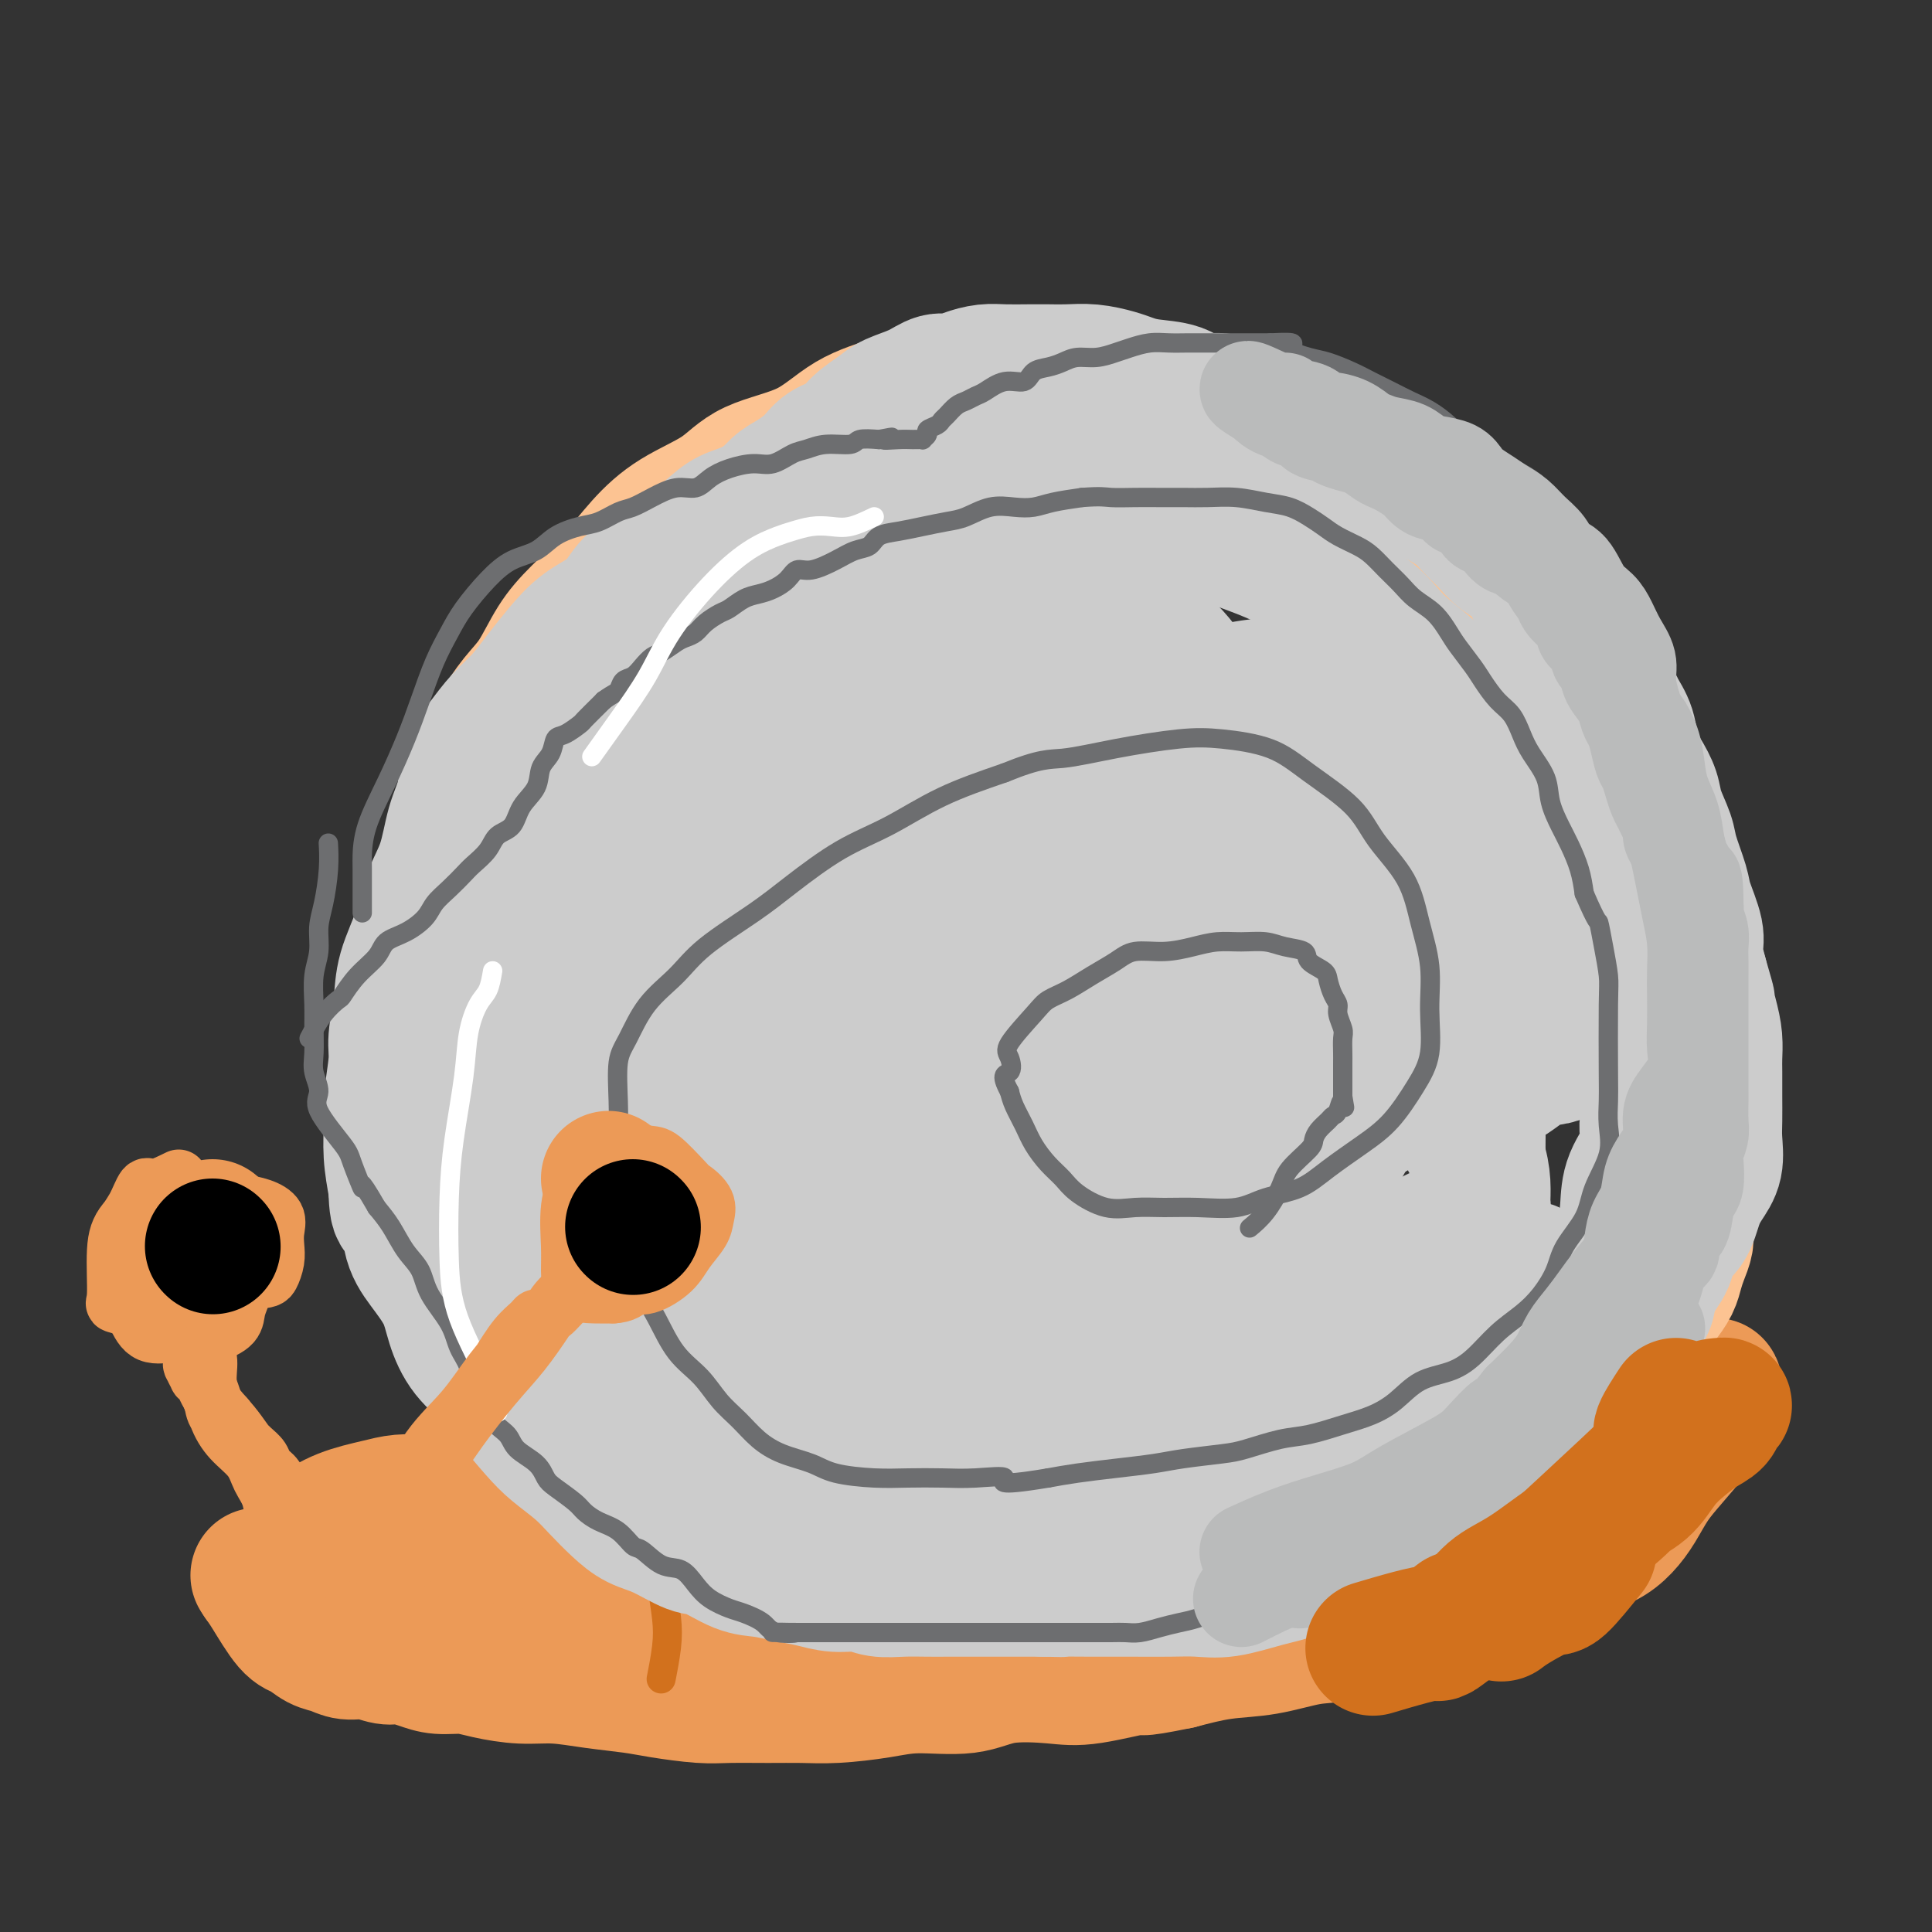 <svg viewBox='0 0 400 400' version='1.1' xmlns='http://www.w3.org/2000/svg' xmlns:xlink='http://www.w3.org/1999/xlink'><rect x="0" y="0" width="400" height="400" fill="#333333" stroke="none"/><g fill='none' stroke='#EC9A57' stroke-width='28' stroke-linecap='round' stroke-linejoin='round'><path d='M61,324c2.217,-1.964 4.433,-3.927 5,-5c0.567,-1.073 -0.516,-1.254 0,-2c0.516,-0.746 2.629,-2.056 5,-3c2.371,-0.944 4.999,-1.522 7,-2c2.001,-0.478 3.374,-0.855 5,-1c1.626,-0.145 3.503,-0.057 5,0c1.497,0.057 2.613,0.084 4,0c1.387,-0.084 3.046,-0.279 4,0c0.954,0.279 1.204,1.033 2,2c0.796,0.967 2.137,2.148 3,3c0.863,0.852 1.248,1.373 2,2c0.752,0.627 1.871,1.358 3,2c1.129,0.642 2.268,1.195 3,2c0.732,0.805 1.058,1.862 2,3c0.942,1.138 2.499,2.358 4,3c1.501,0.642 2.947,0.704 4,1c1.053,0.296 1.712,0.824 3,1c1.288,0.176 3.205,0.000 5,0c1.795,-0.000 3.467,0.175 5,0c1.533,-0.175 2.925,-0.701 4,-1c1.075,-0.299 1.832,-0.371 3,-1c1.168,-0.629 2.748,-1.814 4,-3c1.252,-1.186 2.177,-2.373 3,-3c0.823,-0.627 1.544,-0.696 2,-1c0.456,-0.304 0.648,-0.844 1,-1c0.352,-0.156 0.864,0.074 1,0c0.136,-0.074 -0.104,-0.450 -1,0c-0.896,0.450 -2.448,1.725 -4,3'/><path d='M145,323c-1.296,1.020 -2.535,2.070 -4,3c-1.465,0.930 -3.156,1.742 -5,3c-1.844,1.258 -3.840,2.964 -6,4c-2.160,1.036 -4.485,1.402 -6,2c-1.515,0.598 -2.222,1.427 -4,2c-1.778,0.573 -4.628,0.888 -7,1c-2.372,0.112 -4.268,0.019 -6,0c-1.732,-0.019 -3.302,0.036 -5,0c-1.698,-0.036 -3.524,-0.163 -5,0c-1.476,0.163 -2.601,0.617 -4,0c-1.399,-0.617 -3.071,-2.305 -4,-3c-0.929,-0.695 -1.114,-0.399 -2,-1c-0.886,-0.601 -2.472,-2.101 -3,-3c-0.528,-0.899 0.002,-1.196 0,-2c-0.002,-0.804 -0.536,-2.114 -1,-3c-0.464,-0.886 -0.856,-1.348 -1,-2c-0.144,-0.652 -0.038,-1.496 0,-2c0.038,-0.504 0.010,-0.670 0,-1c-0.010,-0.330 -0.001,-0.825 0,-1c0.001,-0.175 -0.004,-0.031 0,0c0.004,0.031 0.018,-0.051 0,0c-0.018,0.051 -0.066,0.236 0,1c0.066,0.764 0.248,2.107 0,3c-0.248,0.893 -0.927,1.335 -2,2c-1.073,0.665 -2.541,1.551 -4,2c-1.459,0.449 -2.910,0.460 -4,1c-1.090,0.540 -1.818,1.609 -3,2c-1.182,0.391 -2.818,0.105 -4,0c-1.182,-0.105 -1.909,-0.030 -3,0c-1.091,0.030 -2.545,0.015 -4,0'/><path d='M58,331c-1.925,-0.180 -1.238,-0.630 -1,-1c0.238,-0.370 0.026,-0.658 0,-1c-0.026,-0.342 0.135,-0.736 0,-1c-0.135,-0.264 -0.564,-0.396 0,-1c0.564,-0.604 2.122,-1.678 3,-2c0.878,-0.322 1.077,0.110 2,0c0.923,-0.110 2.572,-0.763 4,-1c1.428,-0.237 2.636,-0.060 4,0c1.364,0.060 2.885,0.002 4,0c1.115,-0.002 1.824,0.051 3,0c1.176,-0.051 2.818,-0.208 4,0c1.182,0.208 1.904,0.780 3,1c1.096,0.220 2.564,0.087 4,0c1.436,-0.087 2.838,-0.130 4,0c1.162,0.130 2.085,0.431 3,1c0.915,0.569 1.824,1.406 3,2c1.176,0.594 2.621,0.943 4,1c1.379,0.057 2.693,-0.180 4,0c1.307,0.180 2.607,0.777 4,1c1.393,0.223 2.879,0.071 4,0c1.121,-0.071 1.877,-0.060 3,0c1.123,0.060 2.612,0.171 4,0c1.388,-0.171 2.675,-0.624 4,-1c1.325,-0.376 2.687,-0.675 4,-1c1.313,-0.325 2.576,-0.676 4,-1c1.424,-0.324 3.009,-0.623 4,-1c0.991,-0.377 1.389,-0.833 2,-1c0.611,-0.167 1.434,-0.045 2,0c0.566,0.045 0.876,0.013 1,0c0.124,-0.013 0.062,-0.006 0,0'/><path d='M142,325c3.967,-0.791 -2.115,-0.268 -5,0c-2.885,0.268 -2.573,0.280 -4,1c-1.427,0.720 -4.592,2.147 -7,3c-2.408,0.853 -4.058,1.131 -6,2c-1.942,0.869 -4.177,2.328 -6,3c-1.823,0.672 -3.236,0.558 -5,1c-1.764,0.442 -3.880,1.439 -6,2c-2.120,0.561 -4.244,0.687 -6,1c-1.756,0.313 -3.144,0.814 -5,1c-1.856,0.186 -4.180,0.057 -6,0c-1.820,-0.057 -3.134,-0.044 -5,0c-1.866,0.044 -4.282,0.117 -6,0c-1.718,-0.117 -2.736,-0.426 -4,-1c-1.264,-0.574 -2.772,-1.414 -4,-2c-1.228,-0.586 -2.175,-0.917 -3,-2c-0.825,-1.083 -1.530,-2.916 -2,-4c-0.470,-1.084 -0.707,-1.419 -1,-2c-0.293,-0.581 -0.642,-1.410 -1,-2c-0.358,-0.590 -0.726,-0.942 -1,-1c-0.274,-0.058 -0.453,0.178 0,0c0.453,-0.178 1.540,-0.768 2,-1c0.460,-0.232 0.293,-0.104 1,0c0.707,0.104 2.287,0.183 4,0c1.713,-0.183 3.559,-0.629 5,-1c1.441,-0.371 2.477,-0.666 4,-1c1.523,-0.334 3.532,-0.708 5,-1c1.468,-0.292 2.393,-0.501 4,-1c1.607,-0.499 3.894,-1.288 6,-2c2.106,-0.712 4.030,-1.346 6,-2c1.970,-0.654 3.985,-1.327 6,-2'/><path d='M102,314c7.357,-2.309 4.751,-2.083 5,-2c0.249,0.083 3.353,0.022 5,0c1.647,-0.022 1.837,-0.006 3,0c1.163,0.006 3.298,0.002 5,0c1.702,-0.002 2.971,-0.001 4,0c1.029,0.001 1.819,0.002 3,0c1.181,-0.002 2.754,-0.008 4,0c1.246,0.008 2.167,0.029 3,0c0.833,-0.029 1.579,-0.110 3,0c1.421,0.110 3.517,0.411 5,1c1.483,0.589 2.353,1.467 3,2c0.647,0.533 1.072,0.721 2,1c0.928,0.279 2.360,0.649 4,1c1.640,0.351 3.487,0.682 5,1c1.513,0.318 2.690,0.621 4,1c1.310,0.379 2.752,0.834 4,1c1.248,0.166 2.301,0.045 4,0c1.699,-0.045 4.043,-0.012 6,0c1.957,0.012 3.526,0.003 5,0c1.474,-0.003 2.854,-0.001 5,0c2.146,0.001 5.060,-0.000 7,0c1.940,0.000 2.908,0.002 5,0c2.092,-0.002 5.310,-0.008 8,0c2.690,0.008 4.853,0.031 7,0c2.147,-0.031 4.277,-0.116 7,0c2.723,0.116 6.039,0.434 9,0c2.961,-0.434 5.567,-1.619 8,-2c2.433,-0.381 4.693,0.042 7,0c2.307,-0.042 4.659,-0.550 7,-1c2.341,-0.450 4.669,-0.843 7,-1c2.331,-0.157 4.666,-0.079 7,0'/><path d='M263,316c7.178,-0.992 7.121,-1.471 9,-2c1.879,-0.529 5.692,-1.108 9,-2c3.308,-0.892 6.112,-2.099 9,-3c2.888,-0.901 5.861,-1.498 8,-2c2.139,-0.502 3.446,-0.908 5,-1c1.554,-0.092 3.356,0.131 5,0c1.644,-0.131 3.128,-0.616 5,-1c1.872,-0.384 4.130,-0.668 6,-1c1.870,-0.332 3.350,-0.712 5,-1c1.650,-0.288 3.468,-0.485 5,-1c1.532,-0.515 2.777,-1.349 4,-2c1.223,-0.651 2.425,-1.119 4,-2c1.575,-0.881 3.522,-2.176 5,-3c1.478,-0.824 2.485,-1.176 4,-2c1.515,-0.824 3.537,-2.120 5,-3c1.463,-0.880 2.366,-1.345 3,-2c0.634,-0.655 0.998,-1.499 1,-1c0.002,0.499 -0.359,2.342 -1,4c-0.641,1.658 -1.564,3.133 -3,5c-1.436,1.867 -3.387,4.128 -5,6c-1.613,1.872 -2.890,3.355 -4,5c-1.110,1.645 -2.053,3.452 -3,5c-0.947,1.548 -1.897,2.837 -3,4c-1.103,1.163 -2.357,2.198 -4,3c-1.643,0.802 -3.673,1.370 -5,2c-1.327,0.630 -1.951,1.323 -3,2c-1.049,0.677 -2.525,1.339 -4,2'/><path d='M320,325c-3.132,1.282 -2.961,-0.012 -4,0c-1.039,0.012 -3.288,1.330 -5,2c-1.712,0.670 -2.886,0.690 -4,1c-1.114,0.310 -2.166,0.909 -3,1c-0.834,0.091 -1.449,-0.325 -3,0c-1.551,0.325 -4.037,1.392 -6,2c-1.963,0.608 -3.404,0.758 -5,1c-1.596,0.242 -3.346,0.575 -5,1c-1.654,0.425 -3.212,0.941 -5,1c-1.788,0.059 -3.806,-0.338 -7,0c-3.194,0.338 -7.566,1.411 -11,2c-3.434,0.589 -5.932,0.694 -8,1c-2.068,0.306 -3.705,0.814 -6,1c-2.295,0.186 -5.246,0.050 -8,0c-2.754,-0.050 -5.311,-0.013 -8,0c-2.689,0.013 -5.510,0.004 -8,0c-2.490,-0.004 -4.648,-0.001 -7,0c-2.352,0.001 -4.898,0.000 -7,0c-2.102,-0.000 -3.761,-0.000 -6,0c-2.239,0.000 -5.057,0.000 -8,0c-2.943,-0.000 -6.012,-0.002 -9,0c-2.988,0.002 -5.895,0.006 -9,0c-3.105,-0.006 -6.406,-0.023 -10,0c-3.594,0.023 -7.480,0.087 -11,0c-3.520,-0.087 -6.675,-0.325 -10,0c-3.325,0.325 -6.822,1.211 -10,2c-3.178,0.789 -6.037,1.479 -9,2c-2.963,0.521 -6.028,0.871 -9,1c-2.972,0.129 -5.849,0.037 -8,0c-2.151,-0.037 -3.575,-0.018 -5,0'/><path d='M106,343c-7.536,0.777 -5.876,0.220 -6,0c-0.124,-0.220 -2.033,-0.104 -3,0c-0.967,0.104 -0.992,0.196 -1,0c-0.008,-0.196 0.002,-0.678 0,-1c-0.002,-0.322 -0.017,-0.482 0,-1c0.017,-0.518 0.065,-1.392 1,-2c0.935,-0.608 2.755,-0.948 5,-1c2.245,-0.052 4.913,0.185 7,0c2.087,-0.185 3.591,-0.792 6,-1c2.409,-0.208 5.722,-0.017 8,0c2.278,0.017 3.522,-0.140 6,0c2.478,0.140 6.190,0.577 9,1c2.810,0.423 4.716,0.830 8,1c3.284,0.170 7.945,0.102 11,0c3.055,-0.102 4.506,-0.238 7,0c2.494,0.238 6.033,0.848 9,1c2.967,0.152 5.364,-0.155 8,0c2.636,0.155 5.513,0.773 8,1c2.487,0.227 4.584,0.061 7,0c2.416,-0.061 5.152,-0.019 8,0c2.848,0.019 5.809,0.016 8,0c2.191,-0.016 3.611,-0.046 6,0c2.389,0.046 5.746,0.168 8,0c2.254,-0.168 3.406,-0.627 5,-1c1.594,-0.373 3.630,-0.659 6,-1c2.370,-0.341 5.073,-0.736 7,-1c1.927,-0.264 3.077,-0.397 5,-1c1.923,-0.603 4.619,-1.677 7,-2c2.381,-0.323 4.449,0.105 6,0c1.551,-0.105 2.586,-0.744 4,-1c1.414,-0.256 3.207,-0.128 5,0'/><path d='M271,334c8.081,-1.091 5.784,-0.319 6,0c0.216,0.319 2.946,0.185 5,0c2.054,-0.185 3.432,-0.420 5,-1c1.568,-0.580 3.325,-1.504 5,-2c1.675,-0.496 3.269,-0.563 5,-1c1.731,-0.437 3.599,-1.243 5,-2c1.401,-0.757 2.335,-1.465 4,-2c1.665,-0.535 4.063,-0.896 6,-2c1.937,-1.104 3.415,-2.950 5,-4c1.585,-1.050 3.279,-1.303 5,-2c1.721,-0.697 3.470,-1.838 5,-3c1.530,-1.162 2.841,-2.347 4,-3c1.159,-0.653 2.166,-0.776 3,-1c0.834,-0.224 1.494,-0.550 2,-1c0.506,-0.450 0.856,-1.026 1,-1c0.144,0.026 0.082,0.652 0,1c-0.082,0.348 -0.184,0.417 -1,1c-0.816,0.583 -2.348,1.678 -4,3c-1.652,1.322 -3.425,2.870 -5,4c-1.575,1.130 -2.951,1.841 -5,3c-2.049,1.159 -4.770,2.767 -7,4c-2.230,1.233 -3.967,2.093 -6,3c-2.033,0.907 -4.360,1.863 -7,3c-2.640,1.137 -5.592,2.455 -8,3c-2.408,0.545 -4.272,0.316 -7,1c-2.728,0.684 -6.319,2.280 -9,3c-2.681,0.720 -4.450,0.564 -7,1c-2.550,0.436 -5.879,1.463 -9,2c-3.121,0.537 -6.035,0.582 -9,1c-2.965,0.418 -5.983,1.209 -9,2'/><path d='M244,344c-10.271,2.119 -6.948,0.915 -8,1c-1.052,0.085 -6.478,1.458 -10,2c-3.522,0.542 -5.141,0.253 -8,0c-2.859,-0.253 -6.959,-0.470 -10,0c-3.041,0.470 -5.025,1.629 -8,2c-2.975,0.371 -6.942,-0.044 -10,0c-3.058,0.044 -5.206,0.547 -8,1c-2.794,0.453 -6.235,0.854 -9,1c-2.765,0.146 -4.854,0.036 -7,0c-2.146,-0.036 -4.349,0.001 -7,0c-2.651,-0.001 -5.749,-0.042 -8,0c-2.251,0.042 -3.654,0.165 -6,0c-2.346,-0.165 -5.636,-0.618 -8,-1c-2.364,-0.382 -3.801,-0.694 -6,-1c-2.199,-0.306 -5.160,-0.608 -8,-1c-2.840,-0.392 -5.557,-0.875 -8,-1c-2.443,-0.125 -4.610,0.107 -7,0c-2.390,-0.107 -5.003,-0.555 -7,-1c-1.997,-0.445 -3.377,-0.889 -5,-1c-1.623,-0.111 -3.490,0.110 -5,0c-1.510,-0.110 -2.662,-0.550 -4,-1c-1.338,-0.450 -2.861,-0.908 -4,-1c-1.139,-0.092 -1.894,0.184 -3,0c-1.106,-0.184 -2.565,-0.827 -4,-1c-1.435,-0.173 -2.847,0.123 -4,0c-1.153,-0.123 -2.045,-0.666 -3,-1c-0.955,-0.334 -1.971,-0.460 -3,-1c-1.029,-0.540 -2.070,-1.495 -3,-2c-0.930,-0.505 -1.751,-0.559 -3,-2c-1.249,-1.441 -2.928,-4.269 -4,-6c-1.072,-1.731 -1.536,-2.366 -2,-3'/><path d='M54,327c-1.000,-1.500 -0.500,-0.750 0,0'/></g>
<g fill='none' stroke='#D2711D' stroke-width='6' stroke-linecap='round' stroke-linejoin='round'><path d='M124,307c3.487,2.331 6.974,4.662 9,7c2.026,2.338 2.592,4.683 3,7c0.408,2.317 0.659,4.604 1,7c0.341,2.396 0.772,4.900 1,7c0.228,2.100 0.254,3.796 0,6c-0.254,2.204 -0.787,4.915 -1,6c-0.213,1.085 -0.107,0.542 0,0'/><path d='M244,316c1.201,-0.024 2.403,-0.048 3,0c0.597,0.048 0.590,0.168 1,0c0.410,-0.168 1.236,-0.622 2,0c0.764,0.622 1.465,2.321 2,4c0.535,1.679 0.903,3.337 1,5c0.097,1.663 -0.077,3.332 0,5c0.077,1.668 0.405,3.334 0,5c-0.405,1.666 -1.544,3.333 -2,4c-0.456,0.667 -0.228,0.333 0,0'/><path d='M321,300c2.833,-0.846 5.667,-1.693 7,-2c1.333,-0.307 1.166,-0.075 2,0c0.834,0.075 2.668,-0.008 4,0c1.332,0.008 2.161,0.105 3,1c0.839,0.895 1.687,2.587 2,4c0.313,1.413 0.089,2.547 0,3c-0.089,0.453 -0.045,0.227 0,0'/></g>
<g fill='none' stroke='#FCC392' stroke-width='28' stroke-linecap='round' stroke-linejoin='round'><path d='M263,93c-0.463,-1.286 -0.925,-2.573 -2,-4c-1.075,-1.427 -2.761,-2.996 -5,-4c-2.239,-1.004 -5.030,-1.445 -8,-2c-2.970,-0.555 -6.119,-1.224 -10,-2c-3.881,-0.776 -8.495,-1.660 -12,-2c-3.505,-0.340 -5.901,-0.138 -9,0c-3.099,0.138 -6.899,0.210 -10,0c-3.101,-0.210 -5.501,-0.704 -9,0c-3.499,0.704 -8.098,2.606 -12,4c-3.902,1.394 -7.108,2.279 -10,4c-2.892,1.721 -5.469,4.278 -9,6c-3.531,1.722 -8.017,2.608 -11,4c-2.983,1.392 -4.464,3.291 -7,5c-2.536,1.709 -6.127,3.227 -9,5c-2.873,1.773 -5.027,3.800 -7,6c-1.973,2.200 -3.766,4.572 -6,7c-2.234,2.428 -4.909,4.914 -7,7c-2.091,2.086 -3.598,3.774 -5,6c-1.402,2.226 -2.698,4.989 -4,7c-1.302,2.011 -2.610,3.271 -4,5c-1.390,1.729 -2.863,3.928 -4,6c-1.137,2.072 -1.939,4.015 -3,6c-1.061,1.985 -2.381,4.010 -3,6c-0.619,1.990 -0.537,3.946 -1,6c-0.463,2.054 -1.472,4.208 -2,6c-0.528,1.792 -0.574,3.223 -1,5c-0.426,1.777 -1.230,3.902 -2,6c-0.770,2.098 -1.506,4.171 -2,6c-0.494,1.829 -0.747,3.415 -1,5'/><path d='M88,197c-1.559,6.198 -0.957,4.692 -1,5c-0.043,0.308 -0.729,2.428 -1,4c-0.271,1.572 -0.125,2.594 0,4c0.125,1.406 0.230,3.194 0,5c-0.230,1.806 -0.793,3.629 -1,5c-0.207,1.371 -0.057,2.291 0,4c0.057,1.709 0.022,4.206 0,6c-0.022,1.794 -0.032,2.884 0,4c0.032,1.116 0.105,2.259 0,4c-0.105,1.741 -0.389,4.080 0,6c0.389,1.920 1.449,3.420 2,5c0.551,1.580 0.591,3.241 1,5c0.409,1.759 1.186,3.618 2,5c0.814,1.382 1.666,2.287 2,4c0.334,1.713 0.151,4.232 1,6c0.849,1.768 2.729,2.784 4,4c1.271,1.216 1.931,2.632 3,4c1.069,1.368 2.547,2.687 4,4c1.453,1.313 2.881,2.620 4,4c1.119,1.380 1.930,2.834 3,4c1.070,1.166 2.399,2.045 4,3c1.601,0.955 3.473,1.986 5,3c1.527,1.014 2.708,2.013 4,3c1.292,0.987 2.694,1.964 4,3c1.306,1.036 2.515,2.131 4,3c1.485,0.869 3.247,1.512 5,2c1.753,0.488 3.497,0.821 5,2c1.503,1.179 2.764,3.203 4,4c1.236,0.797 2.448,0.369 4,1c1.552,0.631 3.443,2.323 5,3c1.557,0.677 2.778,0.338 4,0'/><path d='M159,316c2.960,0.948 3.861,1.319 5,2c1.139,0.681 2.516,1.674 4,2c1.484,0.326 3.075,-0.014 5,0c1.925,0.014 4.186,0.381 6,1c1.814,0.619 3.183,1.489 5,2c1.817,0.511 4.081,0.662 6,1c1.919,0.338 3.491,0.861 5,1c1.509,0.139 2.954,-0.106 5,0c2.046,0.106 4.693,0.564 7,1c2.307,0.436 4.275,0.849 6,1c1.725,0.151 3.208,0.040 5,0c1.792,-0.040 3.892,-0.010 6,0c2.108,0.010 4.222,0.000 6,0c1.778,-0.000 3.219,0.010 5,0c1.781,-0.010 3.901,-0.040 6,0c2.099,0.040 4.177,0.151 6,0c1.823,-0.151 3.391,-0.564 5,-1c1.609,-0.436 3.261,-0.894 5,-1c1.739,-0.106 3.567,0.141 5,0c1.433,-0.141 2.472,-0.671 4,-1c1.528,-0.329 3.545,-0.458 5,-1c1.455,-0.542 2.349,-1.496 4,-2c1.651,-0.504 4.058,-0.557 6,-1c1.942,-0.443 3.418,-1.276 5,-2c1.582,-0.724 3.268,-1.337 5,-2c1.732,-0.663 3.509,-1.374 5,-2c1.491,-0.626 2.695,-1.165 4,-2c1.305,-0.835 2.711,-1.966 4,-3c1.289,-1.034 2.463,-1.971 4,-3c1.537,-1.029 3.439,-2.151 5,-3c1.561,-0.849 2.780,-1.424 4,-2'/><path d='M317,301c6.111,-3.458 3.388,-2.602 3,-3c-0.388,-0.398 1.557,-2.049 3,-3c1.443,-0.951 2.383,-1.202 3,-2c0.617,-0.798 0.910,-2.142 2,-3c1.090,-0.858 2.978,-1.229 4,-2c1.022,-0.771 1.180,-1.942 2,-3c0.820,-1.058 2.302,-2.001 3,-3c0.698,-0.999 0.610,-2.052 1,-3c0.390,-0.948 1.256,-1.790 2,-3c0.744,-1.210 1.365,-2.788 2,-4c0.635,-1.212 1.284,-2.057 2,-3c0.716,-0.943 1.498,-1.984 2,-3c0.502,-1.016 0.723,-2.008 1,-3c0.277,-0.992 0.610,-1.983 1,-3c0.390,-1.017 0.836,-2.059 1,-3c0.164,-0.941 0.045,-1.780 0,-3c-0.045,-1.220 -0.015,-2.821 0,-4c0.015,-1.179 0.015,-1.937 0,-3c-0.015,-1.063 -0.045,-2.433 0,-4c0.045,-1.567 0.164,-3.332 0,-5c-0.164,-1.668 -0.611,-3.237 -1,-5c-0.389,-1.763 -0.719,-3.718 -1,-6c-0.281,-2.282 -0.512,-4.891 -1,-7c-0.488,-2.109 -1.233,-3.716 -2,-6c-0.767,-2.284 -1.557,-5.243 -2,-8c-0.443,-2.757 -0.541,-5.310 -1,-8c-0.459,-2.690 -1.281,-5.516 -2,-8c-0.719,-2.484 -1.337,-4.624 -2,-7c-0.663,-2.376 -1.371,-4.986 -2,-7c-0.629,-2.014 -1.180,-3.433 -2,-5c-0.820,-1.567 -1.910,-3.284 -3,-5'/><path d='M330,166c-2.995,-9.651 -2.484,-6.778 -3,-7c-0.516,-0.222 -2.059,-3.538 -3,-6c-0.941,-2.462 -1.279,-4.069 -2,-6c-0.721,-1.931 -1.825,-4.187 -3,-6c-1.175,-1.813 -2.421,-3.182 -4,-5c-1.579,-1.818 -3.492,-4.085 -5,-6c-1.508,-1.915 -2.612,-3.479 -4,-5c-1.388,-1.521 -3.061,-3.001 -5,-5c-1.939,-1.999 -4.143,-4.517 -6,-6c-1.857,-1.483 -3.368,-1.929 -5,-3c-1.632,-1.071 -3.384,-2.765 -5,-4c-1.616,-1.235 -3.097,-2.011 -5,-3c-1.903,-0.989 -4.227,-2.193 -6,-3c-1.773,-0.807 -2.994,-1.219 -5,-2c-2.006,-0.781 -4.795,-1.931 -7,-3c-2.205,-1.069 -3.824,-2.057 -6,-4c-2.176,-1.943 -4.907,-4.841 -6,-6c-1.093,-1.159 -0.546,-0.580 0,0'/></g>
<g fill='none' stroke='#CCCCCC' stroke-width='28' stroke-linecap='round' stroke-linejoin='round'><path d='M223,186c-3.604,-2.534 -7.209,-5.068 -9,-6c-1.791,-0.932 -1.770,-0.261 -3,0c-1.230,0.261 -3.712,0.111 -7,0c-3.288,-0.111 -7.382,-0.185 -12,2c-4.618,2.185 -9.758,6.627 -14,11c-4.242,4.373 -7.585,8.675 -10,13c-2.415,4.325 -3.902,8.672 -5,14c-1.098,5.328 -1.809,11.638 -2,17c-0.191,5.362 0.136,9.776 2,14c1.864,4.224 5.266,8.259 9,12c3.734,3.741 7.801,7.187 13,9c5.199,1.813 11.530,1.993 18,2c6.470,0.007 13.078,-0.159 20,-2c6.922,-1.841 14.159,-5.356 20,-9c5.841,-3.644 10.288,-7.417 15,-12c4.712,-4.583 9.690,-9.976 13,-16c3.310,-6.024 4.952,-12.677 6,-19c1.048,-6.323 1.502,-12.314 1,-19c-0.502,-6.686 -1.960,-14.067 -4,-20c-2.040,-5.933 -4.660,-10.419 -8,-15c-3.340,-4.581 -7.399,-9.259 -12,-13c-4.601,-3.741 -9.745,-6.546 -15,-8c-5.255,-1.454 -10.623,-1.558 -16,-2c-5.377,-0.442 -10.764,-1.222 -17,0c-6.236,1.222 -13.322,4.447 -19,8c-5.678,3.553 -9.947,7.436 -14,12c-4.053,4.564 -7.891,9.811 -11,15c-3.109,5.189 -5.491,10.320 -7,16c-1.509,5.680 -2.145,11.909 -2,18c0.145,6.091 1.073,12.046 2,18'/><path d='M155,226c1.429,8.302 5.003,11.058 9,14c3.997,2.942 8.417,6.070 13,8c4.583,1.930 9.330,2.663 15,3c5.670,0.337 12.262,0.277 18,-1c5.738,-1.277 10.622,-3.770 15,-7c4.378,-3.230 8.249,-7.198 12,-12c3.751,-4.802 7.384,-10.437 10,-16c2.616,-5.563 4.217,-11.055 5,-17c0.783,-5.945 0.747,-12.343 1,-18c0.253,-5.657 0.794,-10.575 1,-15c0.206,-4.425 0.076,-8.359 -1,-12c-1.076,-3.641 -3.099,-6.991 -5,-10c-1.901,-3.009 -3.681,-5.677 -6,-8c-2.319,-2.323 -5.178,-4.300 -7,-6c-1.822,-1.700 -2.609,-3.123 -4,-4c-1.391,-0.877 -3.388,-1.208 -5,-2c-1.612,-0.792 -2.839,-2.044 -4,-3c-1.161,-0.956 -2.257,-1.617 -3,-2c-0.743,-0.383 -1.134,-0.487 -2,-1c-0.866,-0.513 -2.209,-1.433 -3,-2c-0.791,-0.567 -1.031,-0.781 -2,-1c-0.969,-0.219 -2.668,-0.442 -4,-1c-1.332,-0.558 -2.299,-1.450 -3,-2c-0.701,-0.550 -1.137,-0.759 -2,-1c-0.863,-0.241 -2.152,-0.516 -3,-1c-0.848,-0.484 -1.255,-1.177 -2,-2c-0.745,-0.823 -1.830,-1.776 -3,-2c-1.170,-0.224 -2.427,0.280 -4,0c-1.573,-0.280 -3.462,-1.345 -5,-2c-1.538,-0.655 -2.725,-0.902 -4,-1c-1.275,-0.098 -2.637,-0.049 -4,0'/><path d='M178,102c-3.515,-0.461 -3.804,-0.114 -5,0c-1.196,0.114 -3.299,-0.006 -5,0c-1.701,0.006 -2.999,0.139 -4,0c-1.001,-0.139 -1.705,-0.550 -3,0c-1.295,0.550 -3.180,2.061 -5,3c-1.820,0.939 -3.576,1.306 -5,2c-1.424,0.694 -2.518,1.715 -4,3c-1.482,1.285 -3.354,2.835 -5,4c-1.646,1.165 -3.066,1.945 -5,3c-1.934,1.055 -4.383,2.385 -6,4c-1.617,1.615 -2.403,3.517 -4,5c-1.597,1.483 -4.005,2.548 -6,4c-1.995,1.452 -3.576,3.290 -5,5c-1.424,1.710 -2.690,3.291 -4,5c-1.310,1.709 -2.665,3.544 -4,5c-1.335,1.456 -2.651,2.532 -4,4c-1.349,1.468 -2.730,3.328 -4,5c-1.270,1.672 -2.427,3.155 -3,5c-0.573,1.845 -0.561,4.051 -1,6c-0.439,1.949 -1.330,3.639 -2,6c-0.670,2.361 -1.121,5.391 -2,8c-0.879,2.609 -2.187,4.795 -3,7c-0.813,2.205 -1.131,4.427 -2,7c-0.869,2.573 -2.289,5.497 -3,8c-0.711,2.503 -0.712,4.586 -1,7c-0.288,2.414 -0.862,5.157 -1,7c-0.138,1.843 0.162,2.784 0,5c-0.162,2.216 -0.786,5.707 -1,8c-0.214,2.293 -0.019,3.386 0,5c0.019,1.614 -0.137,3.747 0,6c0.137,2.253 0.569,4.627 1,7'/><path d='M82,246c0.116,7.580 1.406,4.031 2,4c0.594,-0.031 0.492,3.457 1,6c0.508,2.543 1.627,4.143 3,6c1.373,1.857 3.002,3.972 4,6c0.998,2.028 1.365,3.971 2,6c0.635,2.029 1.536,4.145 3,6c1.464,1.855 3.490,3.447 5,5c1.510,1.553 2.504,3.065 4,5c1.496,1.935 3.495,4.292 5,6c1.505,1.708 2.516,2.765 4,4c1.484,1.235 3.441,2.647 5,4c1.559,1.353 2.721,2.647 4,4c1.279,1.353 2.675,2.766 4,4c1.325,1.234 2.580,2.289 4,3c1.420,0.711 3.004,1.080 5,2c1.996,0.920 4.402,2.393 6,3c1.598,0.607 2.387,0.347 4,1c1.613,0.653 4.051,2.217 6,3c1.949,0.783 3.410,0.783 5,1c1.590,0.217 3.309,0.650 5,1c1.691,0.350 3.354,0.616 5,1c1.646,0.384 3.276,0.888 5,1c1.724,0.112 3.542,-0.166 5,0c1.458,0.166 2.556,0.777 4,1c1.444,0.223 3.234,0.060 5,0c1.766,-0.060 3.507,-0.016 5,0c1.493,0.016 2.737,0.004 4,0c1.263,-0.004 2.545,-0.001 4,0c1.455,0.001 3.084,0.000 5,0c1.916,-0.000 4.119,-0.000 6,0c1.881,0.000 3.441,0.000 5,0'/><path d='M216,329c7.265,0.155 3.926,0.042 4,0c0.074,-0.042 3.561,-0.012 6,0c2.439,0.012 3.829,0.005 5,0c1.171,-0.005 2.124,-0.008 4,0c1.876,0.008 4.674,0.025 7,0c2.326,-0.025 4.181,-0.094 6,0c1.819,0.094 3.602,0.350 6,0c2.398,-0.350 5.411,-1.307 8,-2c2.589,-0.693 4.755,-1.121 7,-2c2.245,-0.879 4.571,-2.209 7,-3c2.429,-0.791 4.962,-1.042 7,-2c2.038,-0.958 3.580,-2.623 6,-4c2.420,-1.377 5.719,-2.467 8,-4c2.281,-1.533 3.543,-3.510 5,-5c1.457,-1.490 3.108,-2.494 5,-4c1.892,-1.506 4.026,-3.513 6,-5c1.974,-1.487 3.787,-2.455 5,-4c1.213,-1.545 1.826,-3.668 3,-6c1.174,-2.332 2.910,-4.874 4,-7c1.090,-2.126 1.536,-3.838 3,-6c1.464,-2.162 3.948,-4.775 5,-7c1.052,-2.225 0.672,-4.061 1,-6c0.328,-1.939 1.365,-3.980 2,-6c0.635,-2.020 0.867,-4.017 1,-6c0.133,-1.983 0.165,-3.951 1,-6c0.835,-2.049 2.472,-4.180 3,-6c0.528,-1.820 -0.055,-3.330 0,-5c0.055,-1.670 0.747,-3.499 1,-5c0.253,-1.501 0.068,-2.673 0,-4c-0.068,-1.327 -0.019,-2.808 0,-4c0.019,-1.192 0.010,-2.096 0,-3'/><path d='M342,217c0.157,-3.725 0.050,-2.536 0,-3c-0.050,-0.464 -0.043,-2.581 0,-4c0.043,-1.419 0.122,-2.138 0,-3c-0.122,-0.862 -0.444,-1.865 -1,-3c-0.556,-1.135 -1.346,-2.403 -2,-4c-0.654,-1.597 -1.173,-3.525 -2,-5c-0.827,-1.475 -1.963,-2.497 -3,-4c-1.037,-1.503 -1.976,-3.485 -3,-5c-1.024,-1.515 -2.134,-2.561 -3,-4c-0.866,-1.439 -1.487,-3.270 -2,-5c-0.513,-1.730 -0.919,-3.358 -2,-5c-1.081,-1.642 -2.836,-3.298 -4,-5c-1.164,-1.702 -1.736,-3.451 -3,-5c-1.264,-1.549 -3.219,-2.898 -5,-5c-1.781,-2.102 -3.389,-4.957 -5,-7c-1.611,-2.043 -3.224,-3.272 -5,-5c-1.776,-1.728 -3.714,-3.953 -6,-6c-2.286,-2.047 -4.919,-3.916 -7,-6c-2.081,-2.084 -3.608,-4.381 -6,-6c-2.392,-1.619 -5.648,-2.558 -8,-4c-2.352,-1.442 -3.799,-3.388 -6,-5c-2.201,-1.612 -5.155,-2.890 -8,-4c-2.845,-1.110 -5.582,-2.053 -8,-3c-2.418,-0.947 -4.519,-1.900 -7,-3c-2.481,-1.100 -5.342,-2.348 -8,-3c-2.658,-0.652 -5.113,-0.710 -8,-1c-2.887,-0.290 -6.207,-0.813 -9,-1c-2.793,-0.187 -5.058,-0.040 -8,0c-2.942,0.040 -6.561,-0.028 -9,0c-2.439,0.028 -3.697,0.151 -6,1c-2.303,0.849 -5.652,2.425 -9,4'/><path d='M189,108c-3.517,1.668 -4.810,3.338 -7,5c-2.190,1.662 -5.277,3.318 -9,7c-3.723,3.682 -8.084,9.392 -12,15c-3.916,5.608 -7.388,11.115 -10,17c-2.612,5.885 -4.362,12.147 -6,19c-1.638,6.853 -3.162,14.298 -4,21c-0.838,6.702 -0.989,12.662 -1,18c-0.011,5.338 0.117,10.054 2,14c1.883,3.946 5.521,7.120 9,9c3.479,1.880 6.798,2.464 11,3c4.202,0.536 9.287,1.023 14,-1c4.713,-2.023 9.055,-6.556 13,-11c3.945,-4.444 7.492,-8.798 11,-14c3.508,-5.202 6.978,-11.250 10,-18c3.022,-6.750 5.597,-14.201 7,-22c1.403,-7.799 1.635,-15.946 2,-23c0.365,-7.054 0.864,-13.014 0,-18c-0.864,-4.986 -3.091,-8.997 -6,-12c-2.909,-3.003 -6.501,-4.999 -11,-6c-4.499,-1.001 -9.906,-1.008 -16,0c-6.094,1.008 -12.875,3.029 -19,7c-6.125,3.971 -11.595,9.891 -17,16c-5.405,6.109 -10.746,12.408 -16,20c-5.254,7.592 -10.423,16.479 -14,25c-3.577,8.521 -5.563,16.678 -7,24c-1.437,7.322 -2.324,13.810 -3,19c-0.676,5.190 -1.140,9.081 0,12c1.140,2.919 3.883,4.865 7,6c3.117,1.135 6.608,1.459 11,1c4.392,-0.459 9.683,-1.703 15,-5c5.317,-3.297 10.658,-8.649 16,-14'/><path d='M159,222c4.368,-4.411 7.287,-8.438 11,-14c3.713,-5.562 8.221,-12.658 11,-19c2.779,-6.342 3.830,-11.929 5,-18c1.170,-6.071 2.458,-12.627 3,-18c0.542,-5.373 0.337,-9.565 0,-13c-0.337,-3.435 -0.808,-6.113 -3,-8c-2.192,-1.887 -6.107,-2.983 -10,-4c-3.893,-1.017 -7.763,-1.954 -13,-1c-5.237,0.954 -11.840,3.799 -18,8c-6.160,4.201 -11.876,9.757 -17,16c-5.124,6.243 -9.656,13.172 -14,21c-4.344,7.828 -8.501,16.556 -11,25c-2.499,8.444 -3.342,16.606 -4,24c-0.658,7.394 -1.133,14.020 0,19c1.133,4.980 3.874,8.313 8,11c4.126,2.687 9.638,4.727 15,6c5.362,1.273 10.574,1.780 17,1c6.426,-0.780 14.066,-2.848 21,-6c6.934,-3.152 13.161,-7.389 19,-13c5.839,-5.611 11.290,-12.595 17,-20c5.710,-7.405 11.679,-15.230 16,-23c4.321,-7.770 6.993,-15.483 10,-23c3.007,-7.517 6.347,-14.837 8,-21c1.653,-6.163 1.619,-11.171 1,-15c-0.619,-3.829 -1.821,-6.481 -4,-8c-2.179,-1.519 -5.333,-1.906 -10,-2c-4.667,-0.094 -10.847,0.105 -17,3c-6.153,2.895 -12.278,8.487 -19,15c-6.722,6.513 -14.041,13.946 -21,22c-6.959,8.054 -13.560,16.730 -19,26c-5.440,9.270 -9.720,19.135 -14,29'/><path d='M127,222c-4.294,9.069 -8.030,17.240 -10,24c-1.970,6.760 -2.174,12.107 -2,17c0.174,4.893 0.727,9.332 3,12c2.273,2.668 6.267,3.565 11,4c4.733,0.435 10.205,0.410 16,-2c5.795,-2.410 11.912,-7.203 18,-12c6.088,-4.797 12.147,-9.596 18,-16c5.853,-6.404 11.501,-14.412 16,-22c4.499,-7.588 7.848,-14.757 11,-22c3.152,-7.243 6.106,-14.559 8,-21c1.894,-6.441 2.729,-12.006 3,-17c0.271,-4.994 -0.022,-9.419 0,-13c0.022,-3.581 0.359,-6.320 -1,-9c-1.359,-2.680 -4.412,-5.301 -7,-7c-2.588,-1.699 -4.709,-2.476 -8,-3c-3.291,-0.524 -7.752,-0.795 -11,-1c-3.248,-0.205 -5.283,-0.342 -8,0c-2.717,0.342 -6.116,1.164 -9,2c-2.884,0.836 -5.251,1.686 -7,2c-1.749,0.314 -2.878,0.093 -4,0c-1.122,-0.093 -2.237,-0.057 -3,0c-0.763,0.057 -1.174,0.136 -2,0c-0.826,-0.136 -2.067,-0.485 -3,-1c-0.933,-0.515 -1.556,-1.195 -2,-2c-0.444,-0.805 -0.707,-1.737 -1,-3c-0.293,-1.263 -0.615,-2.859 -1,-4c-0.385,-1.141 -0.832,-1.828 -1,-3c-0.168,-1.172 -0.055,-2.830 0,-4c0.055,-1.170 0.053,-1.854 0,-3c-0.053,-1.146 -0.158,-2.756 0,-4c0.158,-1.244 0.579,-2.122 1,-3'/><path d='M152,111c0.270,-2.529 0.446,-1.850 1,-2c0.554,-0.150 1.487,-1.127 2,-2c0.513,-0.873 0.606,-1.640 1,-2c0.394,-0.360 1.091,-0.313 2,-1c0.909,-0.687 2.032,-2.109 3,-3c0.968,-0.891 1.780,-1.253 3,-2c1.220,-0.747 2.848,-1.880 4,-3c1.152,-1.120 1.829,-2.225 3,-3c1.171,-0.775 2.837,-1.218 4,-2c1.163,-0.782 1.823,-1.902 3,-3c1.177,-1.098 2.871,-2.174 4,-3c1.129,-0.826 1.694,-1.401 3,-2c1.306,-0.599 3.353,-1.222 5,-2c1.647,-0.778 2.893,-1.711 4,-2c1.107,-0.289 2.074,0.066 3,0c0.926,-0.066 1.812,-0.554 3,-1c1.188,-0.446 2.680,-0.851 4,-1c1.320,-0.149 2.470,-0.041 4,0c1.530,0.041 3.442,0.014 5,0c1.558,-0.014 2.762,-0.015 4,0c1.238,0.015 2.509,0.046 4,0c1.491,-0.046 3.200,-0.168 5,0c1.800,0.168 3.691,0.627 5,1c1.309,0.373 2.037,0.659 3,1c0.963,0.341 2.160,0.738 4,1c1.840,0.262 4.323,0.388 6,1c1.677,0.612 2.549,1.711 4,2c1.451,0.289 3.482,-0.232 5,0c1.518,0.232 2.524,1.216 4,2c1.476,0.784 3.422,1.367 5,2c1.578,0.633 2.789,1.317 4,2'/><path d='M266,89c6.979,2.205 4.428,1.718 4,2c-0.428,0.282 1.269,1.335 3,2c1.731,0.665 3.496,0.944 6,2c2.504,1.056 5.748,2.891 8,4c2.252,1.109 3.513,1.493 5,2c1.487,0.507 3.201,1.136 5,2c1.799,0.864 3.682,1.962 5,3c1.318,1.038 2.072,2.017 3,3c0.928,0.983 2.030,1.971 3,3c0.970,1.029 1.810,2.101 3,3c1.190,0.899 2.732,1.626 4,3c1.268,1.374 2.262,3.395 3,5c0.738,1.605 1.220,2.793 2,4c0.780,1.207 1.857,2.433 3,4c1.143,1.567 2.352,3.474 3,5c0.648,1.526 0.736,2.669 2,4c1.264,1.331 3.703,2.848 5,4c1.297,1.152 1.451,1.939 2,3c0.549,1.061 1.494,2.396 2,4c0.506,1.604 0.573,3.475 1,5c0.427,1.525 1.212,2.702 2,4c0.788,1.298 1.577,2.718 2,4c0.423,1.282 0.479,2.427 1,4c0.521,1.573 1.506,3.576 2,5c0.494,1.424 0.496,2.270 1,4c0.504,1.730 1.511,4.345 2,6c0.489,1.655 0.461,2.351 1,4c0.539,1.649 1.645,4.252 2,6c0.355,1.748 -0.041,2.642 0,4c0.041,1.358 0.521,3.179 1,5'/><path d='M352,202c2.503,8.619 1.259,4.667 1,4c-0.259,-0.667 0.466,1.951 1,4c0.534,2.049 0.875,3.528 1,5c0.125,1.472 0.033,2.938 0,4c-0.033,1.062 -0.007,1.722 0,3c0.007,1.278 -0.004,3.174 0,5c0.004,1.826 0.023,3.582 0,5c-0.023,1.418 -0.088,2.498 0,4c0.088,1.502 0.328,3.426 0,5c-0.328,1.574 -1.223,2.797 -2,4c-0.777,1.203 -1.434,2.387 -2,4c-0.566,1.613 -1.040,3.657 -2,5c-0.960,1.343 -2.407,1.985 -3,3c-0.593,1.015 -0.332,2.402 -1,4c-0.668,1.598 -2.265,3.406 -3,5c-0.735,1.594 -0.609,2.975 -1,4c-0.391,1.025 -1.301,1.694 -2,3c-0.699,1.306 -1.188,3.249 -2,5c-0.812,1.751 -1.946,3.309 -3,5c-1.054,1.691 -2.027,3.516 -3,5c-0.973,1.484 -1.948,2.628 -3,4c-1.052,1.372 -2.183,2.972 -3,4c-0.817,1.028 -1.319,1.483 -2,2c-0.681,0.517 -1.542,1.097 -3,2c-1.458,0.903 -3.514,2.130 -5,3c-1.486,0.870 -2.401,1.384 -4,2c-1.599,0.616 -3.881,1.334 -6,2c-2.119,0.666 -4.073,1.282 -6,2c-1.927,0.718 -3.826,1.540 -6,2c-2.174,0.460 -4.621,0.560 -7,1c-2.379,0.440 -4.689,1.220 -7,2'/><path d='M279,314c-6.933,2.171 -6.265,2.098 -8,2c-1.735,-0.098 -5.873,-0.221 -9,0c-3.127,0.221 -5.244,0.788 -8,1c-2.756,0.212 -6.150,0.071 -9,0c-2.850,-0.071 -5.156,-0.072 -8,0c-2.844,0.072 -6.227,0.217 -9,0c-2.773,-0.217 -4.937,-0.795 -8,-2c-3.063,-1.205 -7.025,-3.038 -10,-5c-2.975,-1.962 -4.962,-4.052 -8,-7c-3.038,-2.948 -7.126,-6.754 -10,-11c-2.874,-4.246 -4.534,-8.933 -6,-14c-1.466,-5.067 -2.739,-10.514 -4,-16c-1.261,-5.486 -2.510,-11.013 -3,-17c-0.490,-5.987 -0.221,-12.436 0,-17c0.221,-4.564 0.396,-7.244 1,-10c0.604,-2.756 1.638,-5.589 3,-8c1.362,-2.411 3.052,-4.399 5,-5c1.948,-0.601 4.155,0.184 6,0c1.845,-0.184 3.327,-1.339 5,1c1.673,2.339 3.536,8.170 5,13c1.464,4.830 2.527,8.657 4,13c1.473,4.343 3.354,9.202 4,14c0.646,4.798 0.057,9.535 0,14c-0.057,4.465 0.419,8.657 -1,13c-1.419,4.343 -4.732,8.836 -7,13c-2.268,4.164 -3.492,7.998 -6,11c-2.508,3.002 -6.302,5.172 -10,7c-3.698,1.828 -7.300,3.315 -11,4c-3.700,0.685 -7.496,0.569 -12,0c-4.504,-0.569 -9.715,-1.591 -14,-4c-4.285,-2.409 -7.642,-6.204 -11,-10'/><path d='M140,294c-3.115,-4.001 -5.404,-9.003 -7,-13c-1.596,-3.997 -2.501,-6.989 -3,-10c-0.499,-3.011 -0.593,-6.042 0,-9c0.593,-2.958 1.872,-5.842 4,-8c2.128,-2.158 5.106,-3.589 9,-4c3.894,-0.411 8.705,0.198 12,0c3.295,-0.198 5.076,-1.203 8,0c2.924,1.203 6.993,4.613 10,7c3.007,2.387 4.952,3.750 7,6c2.048,2.250 4.197,5.387 6,8c1.803,2.613 3.258,4.701 4,7c0.742,2.299 0.771,4.810 1,7c0.229,2.190 0.659,4.059 0,6c-0.659,1.941 -2.408,3.953 -4,5c-1.592,1.047 -3.026,1.130 -5,1c-1.974,-0.130 -4.489,-0.474 -7,-2c-2.511,-1.526 -5.017,-4.236 -7,-7c-1.983,-2.764 -3.443,-5.583 -4,-8c-0.557,-2.417 -0.210,-4.433 0,-7c0.210,-2.567 0.283,-5.686 2,-8c1.717,-2.314 5.077,-3.821 9,-6c3.923,-2.179 8.409,-5.028 13,-7c4.591,-1.972 9.287,-3.067 14,-4c4.713,-0.933 9.443,-1.704 14,-3c4.557,-1.296 8.941,-3.118 13,-4c4.059,-0.882 7.795,-0.825 11,-1c3.205,-0.175 5.881,-0.583 8,-1c2.119,-0.417 3.681,-0.844 5,-1c1.319,-0.156 2.393,-0.042 3,0c0.607,0.042 0.745,0.012 0,1c-0.745,0.988 -2.372,2.994 -4,5'/><path d='M252,244c-2.500,2.272 -6.751,4.951 -11,8c-4.249,3.049 -8.497,6.466 -13,10c-4.503,3.534 -9.261,7.184 -14,11c-4.739,3.816 -9.458,7.797 -14,11c-4.542,3.203 -8.908,5.627 -12,8c-3.092,2.373 -4.910,4.696 -7,6c-2.090,1.304 -4.453,1.591 -4,2c0.453,0.409 3.722,0.942 7,0c3.278,-0.942 6.566,-3.358 11,-6c4.434,-2.642 10.013,-5.512 15,-8c4.987,-2.488 9.381,-4.596 14,-7c4.619,-2.404 9.461,-5.104 14,-8c4.539,-2.896 8.775,-5.988 13,-9c4.225,-3.012 8.441,-5.944 12,-9c3.559,-3.056 6.462,-6.237 9,-9c2.538,-2.763 4.710,-5.109 6,-7c1.290,-1.891 1.697,-3.329 2,-4c0.303,-0.671 0.500,-0.577 0,-1c-0.500,-0.423 -1.699,-1.363 -4,0c-2.301,1.363 -5.703,5.029 -9,9c-3.297,3.971 -6.487,8.245 -10,13c-3.513,4.755 -7.348,9.989 -11,15c-3.652,5.011 -7.122,9.797 -10,14c-2.878,4.203 -5.164,7.823 -7,11c-1.836,3.177 -3.221,5.912 -4,8c-0.779,2.088 -0.951,3.529 -1,4c-0.049,0.471 0.025,-0.027 1,0c0.975,0.027 2.850,0.579 6,-1c3.150,-1.579 7.575,-5.290 12,-9'/><path d='M243,296c5.060,-3.321 8.209,-6.623 12,-10c3.791,-3.377 8.224,-6.828 13,-10c4.776,-3.172 9.895,-6.064 14,-9c4.105,-2.936 7.195,-5.917 10,-8c2.805,-2.083 5.324,-3.267 7,-4c1.676,-0.733 2.510,-1.014 3,-1c0.490,0.014 0.638,0.321 1,0c0.362,-0.321 0.940,-1.272 0,0c-0.940,1.272 -3.396,4.768 -6,8c-2.604,3.232 -5.354,6.200 -9,10c-3.646,3.800 -8.187,8.433 -12,13c-3.813,4.567 -6.899,9.069 -10,13c-3.101,3.931 -6.219,7.290 -8,10c-1.781,2.710 -2.226,4.773 -3,6c-0.774,1.227 -1.878,1.620 -1,2c0.878,0.380 3.739,0.746 6,0c2.261,-0.746 3.922,-2.605 7,-5c3.078,-2.395 7.572,-5.326 11,-8c3.428,-2.674 5.789,-5.092 9,-8c3.211,-2.908 7.273,-6.307 10,-9c2.727,-2.693 4.119,-4.680 6,-7c1.881,-2.320 4.249,-4.974 6,-7c1.751,-2.026 2.883,-3.423 4,-5c1.117,-1.577 2.220,-3.332 3,-4c0.780,-0.668 1.238,-0.249 1,0c-0.238,0.249 -1.171,0.326 -2,1c-0.829,0.674 -1.552,1.943 -3,4c-1.448,2.057 -3.621,4.900 -6,8c-2.379,3.100 -4.966,6.457 -7,9c-2.034,2.543 -3.517,4.271 -5,6'/><path d='M294,291c-3.529,4.959 -1.352,3.357 -1,3c0.352,-0.357 -1.123,0.531 -1,0c0.123,-0.531 1.843,-2.481 3,-4c1.157,-1.519 1.750,-2.608 3,-5c1.250,-2.392 3.157,-6.086 4,-9c0.843,-2.914 0.622,-5.047 1,-8c0.378,-2.953 1.357,-6.726 2,-12c0.643,-5.274 0.952,-12.048 1,-21c0.048,-8.952 -0.166,-20.081 0,-29c0.166,-8.919 0.712,-15.628 0,-21c-0.712,-5.372 -2.681,-9.408 -5,-13c-2.319,-3.592 -4.989,-6.740 -8,-10c-3.011,-3.260 -6.362,-6.632 -10,-9c-3.638,-2.368 -7.563,-3.730 -12,-5c-4.437,-1.270 -9.386,-2.446 -14,-3c-4.614,-0.554 -8.891,-0.485 -13,0c-4.109,0.485 -8.048,1.387 -12,3c-3.952,1.613 -7.916,3.937 -12,7c-4.084,3.063 -8.287,6.864 -12,11c-3.713,4.136 -6.936,8.607 -10,13c-3.064,4.393 -5.968,8.707 -7,15c-1.032,6.293 -0.192,14.565 0,21c0.192,6.435 -0.264,11.034 1,16c1.264,4.966 4.247,10.300 8,14c3.753,3.700 8.275,5.766 13,7c4.725,1.234 9.653,1.637 15,2c5.347,0.363 11.114,0.685 17,-1c5.886,-1.685 11.892,-5.377 17,-10c5.108,-4.623 9.316,-10.178 13,-17c3.684,-6.822 6.842,-14.911 10,-23'/><path d='M285,203c2.550,-8.262 3.925,-17.416 5,-25c1.075,-7.584 1.849,-13.599 1,-19c-0.849,-5.401 -3.323,-10.187 -7,-13c-3.677,-2.813 -8.558,-3.654 -14,-4c-5.442,-0.346 -11.444,-0.196 -18,2c-6.556,2.196 -13.666,6.439 -20,12c-6.334,5.561 -11.892,12.440 -17,20c-5.108,7.560 -9.765,15.801 -13,24c-3.235,8.199 -5.049,16.356 -6,23c-0.951,6.644 -1.039,11.776 -1,16c0.039,4.224 0.204,7.540 1,10c0.796,2.460 2.221,4.064 5,5c2.779,0.936 6.911,1.203 11,0c4.089,-1.203 8.136,-3.877 12,-7c3.864,-3.123 7.545,-6.696 11,-11c3.455,-4.304 6.682,-9.337 9,-15c2.318,-5.663 3.726,-11.954 5,-18c1.274,-6.046 2.414,-11.848 3,-17c0.586,-5.152 0.617,-9.654 0,-13c-0.617,-3.346 -1.881,-5.534 -4,-7c-2.119,-1.466 -5.093,-2.209 -8,-3c-2.907,-0.791 -5.747,-1.631 -9,0c-3.253,1.631 -6.919,5.734 -10,11c-3.081,5.266 -5.576,11.695 -7,18c-1.424,6.305 -1.777,12.486 -2,18c-0.223,5.514 -0.317,10.360 0,14c0.317,3.640 1.043,6.072 3,8c1.957,1.928 5.143,3.352 8,4c2.857,0.648 5.385,0.521 9,-1c3.615,-1.521 8.319,-4.434 12,-8c3.681,-3.566 6.341,-7.783 9,-12'/><path d='M253,215c5.103,-5.371 7.359,-8.798 10,-14c2.641,-5.202 5.665,-12.178 7,-17c1.335,-4.822 0.980,-7.489 1,-10c0.020,-2.511 0.414,-4.867 0,-6c-0.414,-1.133 -1.634,-1.044 -4,-1c-2.366,0.044 -5.876,0.044 -9,2c-3.124,1.956 -5.862,5.868 -9,10c-3.138,4.132 -6.676,8.483 -9,13c-2.324,4.517 -3.434,9.201 -4,13c-0.566,3.799 -0.587,6.715 -1,10c-0.413,3.285 -1.219,6.939 0,9c1.219,2.061 4.461,2.529 7,3c2.539,0.471 4.375,0.945 7,0c2.625,-0.945 6.038,-3.308 9,-6c2.962,-2.692 5.473,-5.712 8,-9c2.527,-3.288 5.071,-6.845 7,-10c1.929,-3.155 3.244,-5.908 4,-9c0.756,-3.092 0.952,-6.524 1,-9c0.048,-2.476 -0.052,-3.997 -1,-5c-0.948,-1.003 -2.744,-1.489 -6,-2c-3.256,-0.511 -7.973,-1.048 -12,0c-4.027,1.048 -7.365,3.680 -11,6c-3.635,2.320 -7.569,4.329 -11,8c-3.431,3.671 -6.360,9.004 -9,14c-2.640,4.996 -4.990,9.654 -6,14c-1.010,4.346 -0.680,8.382 0,12c0.680,3.618 1.710,6.820 4,9c2.290,2.180 5.841,3.337 10,4c4.159,0.663 8.928,0.832 14,0c5.072,-0.832 10.449,-2.666 16,-5c5.551,-2.334 11.275,-5.167 17,-8'/><path d='M283,231c7.676,-4.100 10.365,-7.850 14,-11c3.635,-3.150 8.215,-5.701 13,-10c4.785,-4.299 9.776,-10.347 12,-13c2.224,-2.653 1.683,-1.910 1,-2c-0.683,-0.090 -1.507,-1.013 -2,-1c-0.493,0.013 -0.654,0.963 -2,3c-1.346,2.037 -3.877,5.162 -6,9c-2.123,3.838 -3.838,8.390 -5,13c-1.162,4.610 -1.772,9.278 -2,13c-0.228,3.722 -0.075,6.499 0,9c0.075,2.501 0.073,4.726 0,6c-0.073,1.274 -0.218,1.598 0,2c0.218,0.402 0.798,0.883 1,1c0.202,0.117 0.026,-0.132 0,-1c-0.026,-0.868 0.099,-2.357 0,-4c-0.099,-1.643 -0.421,-3.441 -1,-5c-0.579,-1.559 -1.416,-2.881 -2,-4c-0.584,-1.119 -0.915,-2.037 -1,-3c-0.085,-0.963 0.078,-1.970 0,-3c-0.078,-1.030 -0.395,-2.082 1,-3c1.395,-0.918 4.503,-1.703 7,-3c2.497,-1.297 4.384,-3.105 6,-4c1.616,-0.895 2.962,-0.876 4,-1c1.038,-0.124 1.767,-0.392 3,-1c1.233,-0.608 2.971,-1.558 4,-2c1.029,-0.442 1.348,-0.376 2,-1c0.652,-0.624 1.637,-1.937 2,-3c0.363,-1.063 0.104,-1.875 0,-3c-0.104,-1.125 -0.052,-2.562 0,-4'/><path d='M332,205c-0.063,-2.574 -2.222,-3.509 -4,-5c-1.778,-1.491 -3.175,-3.537 -4,-5c-0.825,-1.463 -1.080,-2.341 -5,-6c-3.920,-3.659 -11.507,-10.099 -16,-14c-4.493,-3.901 -5.894,-5.265 -8,-7c-2.106,-1.735 -4.917,-3.843 -8,-6c-3.083,-2.157 -6.437,-4.363 -9,-6c-2.563,-1.637 -4.335,-2.703 -7,-4c-2.665,-1.297 -6.223,-2.823 -9,-4c-2.777,-1.177 -4.772,-2.003 -7,-3c-2.228,-0.997 -4.689,-2.163 -7,-3c-2.311,-0.837 -4.473,-1.343 -6,-2c-1.527,-0.657 -2.420,-1.465 -4,-2c-1.580,-0.535 -3.849,-0.798 -6,-3c-2.151,-2.202 -4.186,-6.343 -5,-8c-0.814,-1.657 -0.407,-0.828 0,0'/></g>
<g fill='none' stroke='#6D6E70' stroke-width='4' stroke-linecap='round' stroke-linejoin='round'><path d='M75,189c0.005,-3.589 0.010,-7.178 0,-9c-0.010,-1.822 -0.036,-1.877 0,-3c0.036,-1.123 0.134,-3.313 1,-6c0.866,-2.687 2.500,-5.870 4,-9c1.500,-3.130 2.864,-6.208 4,-9c1.136,-2.792 2.042,-5.299 3,-8c0.958,-2.701 1.966,-5.595 3,-8c1.034,-2.405 2.093,-4.320 3,-6c0.907,-1.680 1.662,-3.125 3,-5c1.338,-1.875 3.260,-4.180 5,-6c1.740,-1.820 3.297,-3.155 5,-4c1.703,-0.845 3.551,-1.200 5,-2c1.449,-0.800 2.498,-2.045 4,-3c1.502,-0.955 3.457,-1.620 5,-2c1.543,-0.380 2.674,-0.474 4,-1c1.326,-0.526 2.848,-1.484 4,-2c1.152,-0.516 1.935,-0.589 3,-1c1.065,-0.411 2.412,-1.160 4,-2c1.588,-0.840 3.418,-1.770 5,-2c1.582,-0.230 2.915,0.242 4,0c1.085,-0.242 1.922,-1.196 3,-2c1.078,-0.804 2.399,-1.458 4,-2c1.601,-0.542 3.483,-0.972 5,-1c1.517,-0.028 2.669,0.347 4,0c1.331,-0.347 2.841,-1.417 4,-2c1.159,-0.583 1.968,-0.678 3,-1c1.032,-0.322 2.287,-0.870 4,-1c1.713,-0.130 3.884,0.157 5,0c1.116,-0.157 1.176,-0.759 2,-1c0.824,-0.241 2.412,-0.120 4,0'/><path d='M182,91c4.880,-0.928 1.580,-0.248 1,0c-0.580,0.248 1.562,0.063 3,0c1.438,-0.063 2.173,-0.006 3,0c0.827,0.006 1.745,-0.040 2,0c0.255,0.040 -0.153,0.165 0,0c0.153,-0.165 0.866,-0.621 1,-1c0.134,-0.379 -0.312,-0.683 0,-1c0.312,-0.317 1.382,-0.648 2,-1c0.618,-0.352 0.785,-0.725 1,-1c0.215,-0.275 0.479,-0.454 1,-1c0.521,-0.546 1.300,-1.461 2,-2c0.700,-0.539 1.322,-0.703 2,-1c0.678,-0.297 1.413,-0.727 2,-1c0.587,-0.273 1.028,-0.388 2,-1c0.972,-0.612 2.476,-1.722 4,-2c1.524,-0.278 3.068,0.275 4,0c0.932,-0.275 1.252,-1.379 2,-2c0.748,-0.621 1.922,-0.758 3,-1c1.078,-0.242 2.059,-0.589 3,-1c0.941,-0.411 1.844,-0.884 3,-1c1.156,-0.116 2.567,0.127 4,0c1.433,-0.127 2.890,-0.622 4,-1c1.110,-0.378 1.875,-0.637 3,-1c1.125,-0.363 2.611,-0.829 4,-1c1.389,-0.171 2.681,-0.046 4,0c1.319,0.046 2.666,0.012 4,0c1.334,-0.012 2.657,-0.003 4,0c1.343,0.003 2.708,0.001 4,0c1.292,-0.001 2.512,-0.000 4,0c1.488,0.000 3.244,0.000 5,0'/><path d='M263,71c6.898,-0.350 4.144,0.276 4,1c-0.144,0.724 2.323,1.545 4,2c1.677,0.455 2.563,0.545 4,1c1.437,0.455 3.426,1.276 5,2c1.574,0.724 2.732,1.351 4,2c1.268,0.649 2.647,1.318 4,2c1.353,0.682 2.681,1.375 4,2c1.319,0.625 2.628,1.182 4,2c1.372,0.818 2.807,1.896 4,3c1.193,1.104 2.144,2.235 3,3c0.856,0.765 1.617,1.163 3,2c1.383,0.837 3.387,2.114 5,3c1.613,0.886 2.836,1.382 4,2c1.164,0.618 2.270,1.358 3,2c0.730,0.642 1.083,1.185 2,2c0.917,0.815 2.396,1.903 3,3c0.604,1.097 0.331,2.203 1,3c0.669,0.797 2.278,1.284 3,2c0.722,0.716 0.557,1.661 1,3c0.443,1.339 1.495,3.072 2,4c0.505,0.928 0.463,1.052 1,2c0.537,0.948 1.654,2.721 2,4c0.346,1.279 -0.080,2.063 0,3c0.080,0.937 0.665,2.026 1,3c0.335,0.974 0.418,1.834 1,3c0.582,1.166 1.661,2.640 2,4c0.339,1.360 -0.064,2.608 0,4c0.064,1.392 0.594,2.930 1,4c0.406,1.070 0.686,1.673 1,3c0.314,1.327 0.661,3.379 1,5c0.339,1.621 0.669,2.810 1,4'/><path d='M341,156c1.265,5.826 0.426,3.890 1,4c0.574,0.110 2.560,2.264 4,4c1.440,1.736 2.333,3.052 3,4c0.667,0.948 1.107,1.527 2,4c0.893,2.473 2.240,6.840 3,9c0.760,2.160 0.935,2.114 1,3c0.065,0.886 0.022,2.705 0,4c-0.022,1.295 -0.021,2.065 0,3c0.021,0.935 0.062,2.035 0,3c-0.062,0.965 -0.228,1.794 0,3c0.228,1.206 0.849,2.790 1,4c0.151,1.210 -0.170,2.046 0,3c0.170,0.954 0.830,2.027 1,3c0.170,0.973 -0.151,1.846 0,3c0.151,1.154 0.772,2.590 1,4c0.228,1.410 0.061,2.793 0,4c-0.061,1.207 -0.016,2.238 0,4c0.016,1.762 0.004,4.256 0,6c-0.004,1.744 0.001,2.739 0,4c-0.001,1.261 -0.007,2.789 0,4c0.007,1.211 0.027,2.105 0,3c-0.027,0.895 -0.100,1.789 0,3c0.100,1.211 0.373,2.737 0,4c-0.373,1.263 -1.394,2.262 -2,3c-0.606,0.738 -0.799,1.216 -1,2c-0.201,0.784 -0.410,1.876 -1,3c-0.590,1.124 -1.560,2.281 -2,3c-0.440,0.719 -0.349,1.001 -1,2c-0.651,0.999 -2.043,2.714 -3,4c-0.957,1.286 -1.478,2.143 -2,3'/><path d='M346,266c-2.187,3.382 -1.656,1.837 -2,2c-0.344,0.163 -1.563,2.036 -2,3c-0.437,0.964 -0.090,1.021 -1,2c-0.910,0.979 -3.076,2.880 -4,4c-0.924,1.120 -0.605,1.459 -1,2c-0.395,0.541 -1.504,1.284 -2,2c-0.496,0.716 -0.378,1.407 -1,2c-0.622,0.593 -1.984,1.090 -3,2c-1.016,0.910 -1.686,2.235 -2,3c-0.314,0.765 -0.272,0.971 -1,2c-0.728,1.029 -2.224,2.881 -3,4c-0.776,1.119 -0.831,1.507 -1,2c-0.169,0.493 -0.453,1.093 -1,2c-0.547,0.907 -1.357,2.122 -2,3c-0.643,0.878 -1.121,1.419 -2,2c-0.879,0.581 -2.161,1.201 -3,2c-0.839,0.799 -1.234,1.776 -2,2c-0.766,0.224 -1.902,-0.306 -3,0c-1.098,0.306 -2.160,1.448 -3,2c-0.840,0.552 -1.460,0.514 -2,1c-0.540,0.486 -1.001,1.496 -2,2c-0.999,0.504 -2.536,0.502 -4,1c-1.464,0.498 -2.856,1.496 -4,2c-1.144,0.504 -2.042,0.514 -3,1c-0.958,0.486 -1.978,1.447 -3,2c-1.022,0.553 -2.047,0.698 -3,1c-0.953,0.302 -1.833,0.761 -3,1c-1.167,0.239 -2.622,0.257 -4,1c-1.378,0.743 -2.679,2.212 -4,3c-1.321,0.788 -2.660,0.894 -4,1'/><path d='M271,325c-7.061,3.186 -3.713,2.152 -3,2c0.713,-0.152 -1.208,0.579 -3,1c-1.792,0.421 -3.455,0.533 -5,1c-1.545,0.467 -2.972,1.291 -4,2c-1.028,0.709 -1.657,1.304 -3,2c-1.343,0.696 -3.399,1.493 -5,2c-1.601,0.507 -2.747,0.724 -4,1c-1.253,0.276 -2.611,0.610 -4,1c-1.389,0.390 -2.807,0.837 -4,1c-1.193,0.163 -2.161,0.044 -3,0c-0.839,-0.044 -1.548,-0.012 -3,0c-1.452,0.012 -3.648,0.003 -5,0c-1.352,-0.003 -1.860,-0.001 -3,0c-1.140,0.001 -2.912,0.000 -4,0c-1.088,-0.000 -1.492,-0.000 -2,0c-0.508,0.000 -1.118,0.000 -2,0c-0.882,-0.000 -2.034,-0.000 -3,0c-0.966,0.000 -1.745,0.000 -3,0c-1.255,-0.000 -2.985,-0.000 -4,0c-1.015,0.000 -1.314,0.000 -2,0c-0.686,-0.000 -1.760,-0.000 -3,0c-1.240,0.000 -2.648,0.000 -4,0c-1.352,-0.000 -2.648,-0.000 -4,0c-1.352,0.000 -2.760,0.000 -4,0c-1.240,-0.000 -2.312,-0.000 -3,0c-0.688,0.000 -0.993,0.000 -2,0c-1.007,-0.000 -2.717,-0.000 -4,0c-1.283,0.000 -2.138,0.000 -3,0c-0.862,-0.000 -1.732,-0.000 -3,0c-1.268,0.000 -2.934,0.000 -4,0c-1.066,-0.000 -1.533,-0.000 -2,0'/><path d='M166,338c-11.134,-0.025 -3.968,-0.086 -2,0c1.968,0.086 -1.261,0.319 -3,0c-1.739,-0.319 -1.988,-1.190 -3,-2c-1.012,-0.810 -2.787,-1.559 -4,-2c-1.213,-0.441 -1.863,-0.574 -3,-1c-1.137,-0.426 -2.759,-1.144 -4,-2c-1.241,-0.856 -2.099,-1.848 -3,-3c-0.901,-1.152 -1.843,-2.462 -3,-3c-1.157,-0.538 -2.529,-0.304 -4,-1c-1.471,-0.696 -3.042,-2.322 -4,-3c-0.958,-0.678 -1.304,-0.407 -2,-1c-0.696,-0.593 -1.741,-2.050 -3,-3c-1.259,-0.950 -2.732,-1.394 -4,-2c-1.268,-0.606 -2.329,-1.373 -3,-2c-0.671,-0.627 -0.950,-1.116 -2,-2c-1.050,-0.884 -2.871,-2.165 -4,-3c-1.129,-0.835 -1.568,-1.223 -2,-2c-0.432,-0.777 -0.859,-1.944 -2,-3c-1.141,-1.056 -2.996,-2.000 -4,-3c-1.004,-1.000 -1.157,-2.056 -2,-3c-0.843,-0.944 -2.376,-1.777 -3,-3c-0.624,-1.223 -0.339,-2.835 -1,-4c-0.661,-1.165 -2.268,-1.882 -3,-3c-0.732,-1.118 -0.590,-2.637 -1,-4c-0.410,-1.363 -1.373,-2.568 -2,-4c-0.627,-1.432 -0.919,-3.089 -2,-5c-1.081,-1.911 -2.950,-4.076 -4,-6c-1.050,-1.924 -1.282,-3.609 -2,-5c-0.718,-1.391 -1.924,-2.490 -3,-4c-1.076,-1.510 -2.022,-3.431 -3,-5c-0.978,-1.569 -1.989,-2.784 -3,-4'/><path d='M78,250c-4.281,-7.448 -2.985,-4.067 -3,-4c-0.015,0.067 -1.342,-3.182 -2,-5c-0.658,-1.818 -0.645,-2.207 -2,-4c-1.355,-1.793 -4.076,-4.989 -5,-7c-0.924,-2.011 -0.051,-2.836 0,-4c0.051,-1.164 -0.719,-2.667 -1,-4c-0.281,-1.333 -0.071,-2.498 0,-4c0.071,-1.502 0.004,-3.342 0,-5c-0.004,-1.658 0.054,-3.133 0,-5c-0.054,-1.867 -0.221,-4.126 0,-6c0.221,-1.874 0.830,-3.365 1,-5c0.170,-1.635 -0.098,-3.416 0,-5c0.098,-1.584 0.562,-2.971 1,-5c0.438,-2.029 0.849,-4.700 1,-7c0.151,-2.300 0.043,-4.229 0,-5c-0.043,-0.771 -0.022,-0.386 0,0'/><path d='M64,215c0.942,-1.779 1.884,-3.557 3,-5c1.116,-1.443 2.405,-2.550 3,-3c0.595,-0.450 0.497,-0.241 1,-1c0.503,-0.759 1.609,-2.485 3,-4c1.391,-1.515 3.068,-2.817 4,-4c0.932,-1.183 1.120,-2.245 2,-3c0.880,-0.755 2.452,-1.203 4,-2c1.548,-0.797 3.071,-1.942 4,-3c0.929,-1.058 1.264,-2.029 2,-3c0.736,-0.971 1.873,-1.941 3,-3c1.127,-1.059 2.246,-2.207 3,-3c0.754,-0.793 1.145,-1.229 2,-2c0.855,-0.771 2.173,-1.875 3,-3c0.827,-1.125 1.162,-2.272 2,-3c0.838,-0.728 2.179,-1.037 3,-2c0.821,-0.963 1.123,-2.580 2,-4c0.877,-1.420 2.331,-2.641 3,-4c0.669,-1.359 0.555,-2.855 1,-4c0.445,-1.145 1.451,-1.940 2,-3c0.549,-1.060 0.641,-2.385 1,-3c0.359,-0.615 0.986,-0.518 2,-1c1.014,-0.482 2.416,-1.541 3,-2c0.584,-0.459 0.349,-0.316 1,-1c0.651,-0.684 2.186,-2.195 3,-3c0.814,-0.805 0.907,-0.902 1,-1'/><path d='M125,145c2.192,-1.579 2.670,-1.526 3,-2c0.330,-0.474 0.510,-1.474 1,-2c0.490,-0.526 1.290,-0.578 2,-1c0.710,-0.422 1.331,-1.212 2,-2c0.669,-0.788 1.387,-1.572 2,-2c0.613,-0.428 1.122,-0.498 2,-1c0.878,-0.502 2.126,-1.434 3,-2c0.874,-0.566 1.374,-0.767 2,-1c0.626,-0.233 1.378,-0.500 2,-1c0.622,-0.500 1.114,-1.233 2,-2c0.886,-0.767 2.165,-1.567 3,-2c0.835,-0.433 1.225,-0.500 2,-1c0.775,-0.500 1.937,-1.434 3,-2c1.063,-0.566 2.029,-0.763 3,-1c0.971,-0.237 1.946,-0.514 3,-1c1.054,-0.486 2.186,-1.181 3,-2c0.814,-0.819 1.310,-1.763 2,-2c0.690,-0.237 1.573,0.231 3,0c1.427,-0.231 3.399,-1.161 5,-2c1.601,-0.839 2.832,-1.587 4,-2c1.168,-0.413 2.272,-0.492 3,-1c0.728,-0.508 1.078,-1.444 2,-2c0.922,-0.556 2.416,-0.731 4,-1c1.584,-0.269 3.259,-0.633 5,-1c1.741,-0.367 3.547,-0.739 5,-1c1.453,-0.261 2.554,-0.413 4,-1c1.446,-0.587 3.238,-1.610 5,-2c1.762,-0.390 3.493,-0.146 5,0c1.507,0.146 2.790,0.193 4,0c1.210,-0.193 2.346,-0.627 4,-1c1.654,-0.373 3.827,-0.687 6,-1'/><path d='M224,103c4.059,-0.309 4.706,-0.083 6,0c1.294,0.083 3.236,0.021 5,0c1.764,-0.021 3.349,-0.003 5,0c1.651,0.003 3.368,-0.011 5,0c1.632,0.011 3.178,0.047 5,0c1.822,-0.047 3.919,-0.179 6,0c2.081,0.179 4.145,0.667 6,1c1.855,0.333 3.501,0.512 5,1c1.499,0.488 2.852,1.285 4,2c1.148,0.715 2.092,1.349 3,2c0.908,0.651 1.779,1.318 3,2c1.221,0.682 2.790,1.379 4,2c1.210,0.621 2.060,1.165 3,2c0.940,0.835 1.971,1.960 3,3c1.029,1.040 2.056,1.996 3,3c0.944,1.004 1.804,2.058 3,3c1.196,0.942 2.728,1.773 4,3c1.272,1.227 2.283,2.849 3,4c0.717,1.151 1.140,1.829 2,3c0.860,1.171 2.156,2.834 3,4c0.844,1.166 1.236,1.837 2,3c0.764,1.163 1.900,2.820 3,4c1.100,1.180 2.164,1.882 3,3c0.836,1.118 1.446,2.651 2,4c0.554,1.349 1.054,2.512 2,4c0.946,1.488 2.337,3.299 3,5c0.663,1.701 0.598,3.290 1,5c0.402,1.710 1.273,3.541 2,5c0.727,1.459 1.311,2.547 2,4c0.689,1.453 1.483,3.272 2,5c0.517,1.728 0.759,3.364 1,5'/><path d='M328,185c2.956,6.866 2.844,5.530 3,6c0.156,0.470 0.578,2.746 1,5c0.422,2.254 0.844,4.485 1,6c0.156,1.515 0.044,2.314 0,6c-0.044,3.686 -0.022,10.259 0,14c0.022,3.741 0.044,4.648 0,6c-0.044,1.352 -0.155,3.148 0,5c0.155,1.852 0.576,3.761 0,6c-0.576,2.239 -2.149,4.808 -3,7c-0.851,2.192 -0.982,4.007 -2,6c-1.018,1.993 -2.925,4.163 -4,6c-1.075,1.837 -1.319,3.342 -2,5c-0.681,1.658 -1.800,3.470 -3,5c-1.200,1.530 -2.480,2.778 -4,4c-1.520,1.222 -3.280,2.417 -5,4c-1.720,1.583 -3.400,3.555 -5,5c-1.600,1.445 -3.121,2.365 -5,3c-1.879,0.635 -4.115,0.986 -6,2c-1.885,1.014 -3.418,2.690 -5,4c-1.582,1.310 -3.214,2.253 -5,3c-1.786,0.747 -3.727,1.299 -6,2c-2.273,0.701 -4.880,1.550 -7,2c-2.120,0.450 -3.754,0.502 -6,1c-2.246,0.498 -5.105,1.443 -7,2c-1.895,0.557 -2.827,0.727 -5,1c-2.173,0.273 -5.588,0.651 -8,1c-2.412,0.349 -3.822,0.671 -6,1c-2.178,0.329 -5.125,0.666 -8,1c-2.875,0.334 -5.679,0.667 -8,1c-2.321,0.333 -4.161,0.667 -6,1'/><path d='M217,306c-12.129,2.011 -8.950,0.539 -9,0c-0.050,-0.539 -3.328,-0.147 -6,0c-2.672,0.147 -4.736,0.047 -7,0c-2.264,-0.047 -4.726,-0.042 -7,0c-2.274,0.042 -4.358,0.123 -7,0c-2.642,-0.123 -5.840,-0.448 -8,-1c-2.160,-0.552 -3.281,-1.332 -5,-2c-1.719,-0.668 -4.037,-1.224 -6,-2c-1.963,-0.776 -3.571,-1.772 -5,-3c-1.429,-1.228 -2.679,-2.687 -4,-4c-1.321,-1.313 -2.714,-2.480 -4,-4c-1.286,-1.520 -2.466,-3.394 -4,-5c-1.534,-1.606 -3.423,-2.945 -5,-5c-1.577,-2.055 -2.843,-4.826 -4,-7c-1.157,-2.174 -2.205,-3.752 -3,-6c-0.795,-2.248 -1.337,-5.168 -2,-8c-0.663,-2.832 -1.447,-5.577 -2,-8c-0.553,-2.423 -0.875,-4.525 -1,-7c-0.125,-2.475 -0.052,-5.322 0,-8c0.052,-2.678 0.081,-5.187 0,-8c-0.081,-2.813 -0.274,-5.930 0,-8c0.274,-2.070 1.016,-3.095 2,-5c0.984,-1.905 2.212,-4.691 4,-7c1.788,-2.309 4.137,-4.140 6,-6c1.863,-1.860 3.239,-3.748 6,-6c2.761,-2.252 6.907,-4.867 10,-7c3.093,-2.133 5.133,-3.784 8,-6c2.867,-2.216 6.562,-4.996 10,-7c3.438,-2.004 6.618,-3.232 10,-5c3.382,-1.768 6.966,-4.077 11,-6c4.034,-1.923 8.517,-3.462 13,-5'/><path d='M208,160c7.492,-3.065 9.223,-2.726 12,-3c2.777,-0.274 6.601,-1.160 11,-2c4.399,-0.840 9.373,-1.633 13,-2c3.627,-0.367 5.906,-0.306 9,0c3.094,0.306 7.003,0.858 10,2c2.997,1.142 5.082,2.875 8,5c2.918,2.125 6.670,4.641 9,7c2.330,2.359 3.237,4.560 5,7c1.763,2.440 4.383,5.120 6,8c1.617,2.880 2.230,5.962 3,9c0.770,3.038 1.698,6.034 2,9c0.302,2.966 -0.023,5.902 0,9c0.023,3.098 0.394,6.358 0,9c-0.394,2.642 -1.555,4.665 -3,7c-1.445,2.335 -3.176,4.981 -5,7c-1.824,2.019 -3.741,3.410 -6,5c-2.259,1.590 -4.861,3.379 -7,5c-2.139,1.621 -3.817,3.076 -6,4c-2.183,0.924 -4.872,1.319 -7,2c-2.128,0.681 -3.694,1.649 -6,2c-2.306,0.351 -5.352,0.085 -8,0c-2.648,-0.085 -4.897,0.010 -7,0c-2.103,-0.010 -4.061,-0.126 -6,0c-1.939,0.126 -3.860,0.495 -6,0c-2.140,-0.495 -4.498,-1.853 -6,-3c-1.502,-1.147 -2.146,-2.081 -3,-3c-0.854,-0.919 -1.917,-1.821 -3,-3c-1.083,-1.179 -2.187,-2.636 -3,-4c-0.813,-1.364 -1.334,-2.637 -2,-4c-0.666,-1.363 -1.476,-2.818 -2,-4c-0.524,-1.182 -0.762,-2.091 -1,-3'/><path d='M209,226c-2.185,-3.998 -0.648,-3.494 0,-4c0.648,-0.506 0.405,-2.022 0,-3c-0.405,-0.978 -0.973,-1.420 0,-3c0.973,-1.580 3.489,-4.299 5,-6c1.511,-1.701 2.019,-2.383 3,-3c0.981,-0.617 2.434,-1.170 4,-2c1.566,-0.830 3.243,-1.938 5,-3c1.757,-1.062 3.592,-2.078 5,-3c1.408,-0.922 2.388,-1.749 4,-2c1.612,-0.251 3.856,0.076 6,0c2.144,-0.076 4.190,-0.553 6,-1c1.810,-0.447 3.386,-0.864 5,-1c1.614,-0.136 3.267,0.008 5,0c1.733,-0.008 3.547,-0.168 5,0c1.453,0.168 2.546,0.663 4,1c1.454,0.337 3.268,0.517 4,1c0.732,0.483 0.382,1.270 1,2c0.618,0.730 2.203,1.402 3,2c0.797,0.598 0.806,1.123 1,2c0.194,0.877 0.574,2.107 1,3c0.426,0.893 0.899,1.450 1,2c0.101,0.550 -0.169,1.092 0,2c0.169,0.908 0.777,2.182 1,3c0.223,0.818 0.060,1.179 0,2c-0.060,0.821 -0.016,2.103 0,3c0.016,0.897 0.004,1.409 0,2c-0.004,0.591 -0.001,1.262 0,2c0.001,0.738 0.000,1.545 0,2c-0.000,0.455 -0.000,0.559 0,1c0.000,0.441 0.000,1.221 0,2'/><path d='M278,227c0.666,4.141 0.329,1.494 0,1c-0.329,-0.494 -0.652,1.166 -1,2c-0.348,0.834 -0.720,0.840 -1,1c-0.280,0.160 -0.467,0.472 -1,1c-0.533,0.528 -1.412,1.273 -2,2c-0.588,0.727 -0.884,1.436 -1,2c-0.116,0.564 -0.053,0.982 -1,2c-0.947,1.018 -2.906,2.638 -4,4c-1.094,1.362 -1.324,2.468 -2,4c-0.676,1.532 -1.797,3.489 -3,5c-1.203,1.511 -2.486,2.574 -3,3c-0.514,0.426 -0.257,0.213 0,0'/></g>
<g fill='none' stroke='#BABBBB' stroke-width='20' stroke-linecap='round' stroke-linejoin='round'><path d='M332,281c-2.003,1.279 -4.007,2.558 -5,3c-0.993,0.442 -0.977,0.048 -2,1c-1.023,0.952 -3.085,3.251 -5,5c-1.915,1.749 -3.685,2.949 -6,5c-2.315,2.051 -5.177,4.952 -8,7c-2.823,2.048 -5.606,3.244 -9,5c-3.394,1.756 -7.398,4.073 -9,5c-1.602,0.927 -0.801,0.463 0,0'/><path d='M297,309c2.873,-1.354 5.745,-2.707 8,-4c2.255,-1.293 3.892,-2.525 6,-4c2.108,-1.475 4.688,-3.193 7,-5c2.312,-1.807 4.356,-3.705 6,-5c1.644,-1.295 2.889,-1.989 4,-3c1.111,-1.011 2.087,-2.341 3,-3c0.913,-0.659 1.762,-0.648 2,-1c0.238,-0.352 -0.134,-1.066 0,-1c0.134,0.066 0.776,0.911 0,2c-0.776,1.089 -2.968,2.422 -5,4c-2.032,1.578 -3.904,3.402 -6,5c-2.096,1.598 -4.418,2.972 -7,5c-2.582,2.028 -5.425,4.712 -8,7c-2.575,2.288 -4.880,4.179 -8,6c-3.120,1.821 -7.053,3.570 -10,5c-2.947,1.430 -4.909,2.539 -8,4c-3.091,1.461 -7.312,3.275 -9,4c-1.688,0.725 -0.844,0.363 0,0'/><path d='M257,331c3.483,-1.782 6.965,-3.564 9,-4c2.035,-0.436 2.622,0.474 4,0c1.378,-0.474 3.547,-2.332 6,-4c2.453,-1.668 5.189,-3.145 8,-5c2.811,-1.855 5.695,-4.086 9,-6c3.305,-1.914 7.031,-3.509 10,-5c2.969,-1.491 5.181,-2.876 8,-5c2.819,-2.124 6.244,-4.986 9,-7c2.756,-2.014 4.842,-3.181 7,-5c2.158,-1.819 4.386,-4.292 6,-6c1.614,-1.708 2.614,-2.653 4,-4c1.386,-1.347 3.159,-3.096 4,-4c0.841,-0.904 0.749,-0.963 1,-1c0.251,-0.037 0.844,-0.051 1,0c0.156,0.051 -0.125,0.166 -1,1c-0.875,0.834 -2.345,2.388 -4,4c-1.655,1.612 -3.495,3.284 -5,5c-1.505,1.716 -2.676,3.478 -4,5c-1.324,1.522 -2.800,2.803 -4,4c-1.200,1.197 -2.124,2.308 -3,3c-0.876,0.692 -1.705,0.963 -2,1c-0.295,0.037 -0.057,-0.160 0,0c0.057,0.160 -0.068,0.676 0,0c0.068,-0.676 0.328,-2.546 1,-4c0.672,-1.454 1.758,-2.493 3,-4c1.242,-1.507 2.642,-3.483 4,-5c1.358,-1.517 2.674,-2.576 4,-4c1.326,-1.424 2.663,-3.212 4,-5'/><path d='M336,276c2.686,-4.230 2.403,-4.307 3,-5c0.597,-0.693 2.076,-2.004 3,-4c0.924,-1.996 1.294,-4.677 2,-6c0.706,-1.323 1.747,-1.289 2,-2c0.253,-0.711 -0.282,-2.166 0,-3c0.282,-0.834 1.382,-1.045 2,-2c0.618,-0.955 0.753,-2.653 1,-4c0.247,-1.347 0.606,-2.342 1,-3c0.394,-0.658 0.824,-0.979 1,-2c0.176,-1.021 0.100,-2.742 0,-4c-0.100,-1.258 -0.223,-2.052 0,-3c0.223,-0.948 0.792,-2.049 1,-3c0.208,-0.951 0.056,-1.753 0,-3c-0.056,-1.247 -0.015,-2.940 0,-4c0.015,-1.060 0.004,-1.486 0,-2c-0.004,-0.514 -0.001,-1.115 0,-2c0.001,-0.885 0.000,-2.053 0,-3c-0.000,-0.947 -0.000,-1.674 0,-2c0.000,-0.326 0.000,-0.251 0,-1c-0.000,-0.749 -0.000,-2.320 0,-3c0.000,-0.680 -0.000,-0.468 0,-1c0.000,-0.532 0.000,-1.808 0,-3c-0.000,-1.192 -0.000,-2.300 0,-3c0.000,-0.700 0.001,-0.991 0,-2c-0.001,-1.009 -0.004,-2.735 0,-4c0.004,-1.265 0.015,-2.068 0,-3c-0.015,-0.932 -0.056,-1.992 0,-3c0.056,-1.008 0.207,-1.964 0,-3c-0.207,-1.036 -0.774,-2.153 -1,-3c-0.226,-0.847 -0.113,-1.423 0,-2'/><path d='M351,188c-0.085,-9.729 -0.796,-4.550 -1,-3c-0.204,1.550 0.099,-0.529 0,-2c-0.099,-1.471 -0.600,-2.333 -1,-3c-0.400,-0.667 -0.699,-1.137 -1,-2c-0.301,-0.863 -0.606,-2.118 -1,-3c-0.394,-0.882 -0.879,-1.390 -1,-2c-0.121,-0.610 0.122,-1.321 0,-2c-0.122,-0.679 -0.610,-1.327 -1,-2c-0.390,-0.673 -0.682,-1.372 -1,-2c-0.318,-0.628 -0.663,-1.186 -1,-2c-0.337,-0.814 -0.668,-1.885 -1,-3c-0.332,-1.115 -0.667,-2.276 -1,-3c-0.333,-0.724 -0.666,-1.012 -1,-2c-0.334,-0.988 -0.671,-2.678 -1,-4c-0.329,-1.322 -0.652,-2.278 -1,-3c-0.348,-0.722 -0.723,-1.210 -1,-2c-0.277,-0.790 -0.456,-1.884 -1,-3c-0.544,-1.116 -1.454,-2.256 -2,-3c-0.546,-0.744 -0.729,-1.091 -1,-2c-0.271,-0.909 -0.631,-2.379 -1,-3c-0.369,-0.621 -0.745,-0.393 -1,-1c-0.255,-0.607 -0.387,-2.050 -1,-3c-0.613,-0.950 -1.707,-1.408 -2,-2c-0.293,-0.592 0.216,-1.317 0,-2c-0.216,-0.683 -1.155,-1.324 -2,-2c-0.845,-0.676 -1.595,-1.388 -2,-2c-0.405,-0.612 -0.465,-1.122 -1,-2c-0.535,-0.878 -1.545,-2.122 -2,-3c-0.455,-0.878 -0.353,-1.390 -1,-2c-0.647,-0.610 -2.042,-1.317 -3,-2c-0.958,-0.683 -1.479,-1.341 -2,-2'/><path d='M315,114c-3.585,-4.992 -2.046,-1.971 -2,-1c0.046,0.971 -1.401,-0.107 -2,-1c-0.599,-0.893 -0.349,-1.603 -1,-2c-0.651,-0.397 -2.201,-0.483 -3,-1c-0.799,-0.517 -0.846,-1.466 -1,-2c-0.154,-0.534 -0.415,-0.654 -1,-1c-0.585,-0.346 -1.494,-0.918 -2,-1c-0.506,-0.082 -0.610,0.326 -1,0c-0.390,-0.326 -1.067,-1.386 -2,-2c-0.933,-0.614 -2.123,-0.781 -3,-1c-0.877,-0.219 -1.441,-0.492 -2,-1c-0.559,-0.508 -1.111,-1.253 -2,-2c-0.889,-0.747 -2.113,-1.495 -3,-2c-0.887,-0.505 -1.435,-0.765 -2,-1c-0.565,-0.235 -1.147,-0.445 -2,-1c-0.853,-0.555 -1.976,-1.457 -3,-2c-1.024,-0.543 -1.947,-0.728 -3,-1c-1.053,-0.272 -2.235,-0.633 -3,-1c-0.765,-0.367 -1.112,-0.742 -2,-1c-0.888,-0.258 -2.318,-0.399 -3,-1c-0.682,-0.601 -0.615,-1.663 -1,-2c-0.385,-0.337 -1.220,0.051 -2,0c-0.780,-0.051 -1.505,-0.539 -2,-1c-0.495,-0.461 -0.760,-0.894 -1,-1c-0.240,-0.106 -0.457,0.115 -1,0c-0.543,-0.115 -1.414,-0.567 -2,-1c-0.586,-0.433 -0.889,-0.847 -1,-1c-0.111,-0.153 -0.032,-0.044 0,0c0.032,0.044 0.016,0.022 0,0'/><path d='M262,83c-7.867,-4.781 -1.033,-1.235 2,0c3.033,1.235 2.267,0.159 2,0c-0.267,-0.159 -0.035,0.600 1,1c1.035,0.400 2.872,0.439 4,1c1.128,0.561 1.548,1.642 2,2c0.452,0.358 0.938,-0.006 2,0c1.062,0.006 2.700,0.382 4,1c1.300,0.618 2.263,1.479 3,2c0.737,0.521 1.249,0.703 2,1c0.751,0.297 1.742,0.709 3,1c1.258,0.291 2.784,0.462 4,1c1.216,0.538 2.121,1.442 3,2c0.879,0.558 1.733,0.768 3,1c1.267,0.232 2.947,0.485 4,1c1.053,0.515 1.478,1.292 2,2c0.522,0.708 1.140,1.348 2,2c0.860,0.652 1.964,1.318 3,2c1.036,0.682 2.006,1.380 3,2c0.994,0.620 2.013,1.160 3,2c0.987,0.840 1.944,1.979 3,3c1.056,1.021 2.212,1.925 3,3c0.788,1.075 1.208,2.321 2,3c0.792,0.679 1.955,0.793 3,2c1.045,1.207 1.972,3.509 3,5c1.028,1.491 2.155,2.172 3,3c0.845,0.828 1.406,1.802 2,3c0.594,1.198 1.221,2.620 2,4c0.779,1.380 1.710,2.718 2,4c0.290,1.282 -0.060,2.509 0,4c0.060,1.491 0.530,3.245 1,5'/><path d='M338,146c1.119,3.357 1.417,3.250 2,4c0.583,0.750 1.452,2.356 2,4c0.548,1.644 0.777,3.327 1,5c0.223,1.673 0.441,3.335 1,5c0.559,1.665 1.459,3.332 2,5c0.541,1.668 0.723,3.336 1,5c0.277,1.664 0.649,3.322 1,5c0.351,1.678 0.683,3.374 1,5c0.317,1.626 0.621,3.183 1,5c0.379,1.817 0.833,3.896 1,6c0.167,2.104 0.047,4.235 0,6c-0.047,1.765 -0.022,3.165 0,5c0.022,1.835 0.040,4.107 0,6c-0.040,1.893 -0.139,3.409 0,5c0.139,1.591 0.515,3.258 0,5c-0.515,1.742 -1.921,3.560 -3,5c-1.079,1.440 -1.832,2.503 -2,4c-0.168,1.497 0.250,3.429 0,5c-0.250,1.571 -1.166,2.783 -2,4c-0.834,1.217 -1.584,2.439 -2,4c-0.416,1.561 -0.499,3.460 -1,5c-0.501,1.540 -1.422,2.722 -2,4c-0.578,1.278 -0.815,2.652 -1,4c-0.185,1.348 -0.318,2.671 -1,4c-0.682,1.329 -1.911,2.666 -3,4c-1.089,1.334 -2.036,2.666 -3,4c-0.964,1.334 -1.943,2.670 -3,4c-1.057,1.330 -2.190,2.656 -3,4c-0.810,1.344 -1.295,2.708 -2,4c-0.705,1.292 -1.630,2.512 -3,4c-1.370,1.488 -3.185,3.244 -5,5'/><path d='M315,290c-4.106,5.192 -3.371,3.673 -4,4c-0.629,0.327 -2.622,2.499 -4,4c-1.378,1.501 -2.140,2.330 -5,4c-2.860,1.670 -7.818,4.182 -11,6c-3.182,1.818 -4.587,2.943 -7,4c-2.413,1.057 -5.832,2.046 -9,3c-3.168,0.954 -6.084,1.872 -9,3c-2.916,1.128 -5.833,2.465 -7,3c-1.167,0.535 -0.583,0.267 0,0'/></g>
<g fill='none' stroke='#D2711D' stroke-width='28' stroke-linecap='round' stroke-linejoin='round'><path d='M347,291c-1.301,1.993 -2.601,3.986 -3,5c-0.399,1.014 0.105,1.049 0,2c-0.105,0.951 -0.817,2.817 -2,5c-1.183,2.183 -2.837,4.682 -5,7c-2.163,2.318 -4.834,4.455 -7,6c-2.166,1.545 -3.827,2.498 -6,4c-2.173,1.502 -4.858,3.553 -7,5c-2.142,1.447 -3.741,2.289 -5,3c-1.259,0.711 -2.180,1.291 -3,2c-0.820,0.709 -1.541,1.545 -2,2c-0.459,0.455 -0.658,0.527 -1,1c-0.342,0.473 -0.827,1.346 0,1c0.827,-0.346 2.967,-1.913 5,-3c2.033,-1.087 3.958,-1.696 6,-3c2.042,-1.304 4.202,-3.303 6,-5c1.798,-1.697 3.236,-3.090 5,-5c1.764,-1.910 3.854,-4.336 6,-6c2.146,-1.664 4.347,-2.567 6,-4c1.653,-1.433 2.757,-3.396 4,-5c1.243,-1.604 2.624,-2.850 4,-4c1.376,-1.150 2.745,-2.203 4,-3c1.255,-0.797 2.395,-1.337 3,-2c0.605,-0.663 0.676,-1.448 1,-2c0.324,-0.552 0.901,-0.870 1,-1c0.099,-0.130 -0.281,-0.074 -1,0c-0.719,0.074 -1.777,0.164 -3,1c-1.223,0.836 -2.612,2.418 -4,4'/><path d='M349,296c-2.456,1.976 -4.596,4.416 -6,6c-1.404,1.584 -2.070,2.311 -6,6c-3.930,3.689 -11.123,10.340 -14,13c-2.877,2.660 -1.439,1.330 0,0'/><path d='M329,321c-2.354,2.920 -4.708,5.841 -6,7c-1.292,1.159 -1.522,0.558 -3,1c-1.478,0.442 -4.206,1.927 -6,3c-1.794,1.073 -2.656,1.735 -3,2c-0.344,0.265 -0.172,0.132 0,0'/><path d='M302,335c-1.673,1.282 -3.346,2.565 -4,3c-0.654,0.435 -0.289,0.024 -1,0c-0.711,-0.024 -2.499,0.340 -5,1c-2.501,0.660 -5.715,1.617 -7,2c-1.285,0.383 -0.643,0.191 0,0'/></g>
<g fill='none' stroke='#FFFFFF' stroke-width='4' stroke-linecap='round' stroke-linejoin='round'><path d='M181,107c-1.753,0.838 -3.506,1.677 -5,2c-1.494,0.323 -2.728,0.132 -4,0c-1.272,-0.132 -2.581,-0.203 -4,0c-1.419,0.203 -2.949,0.680 -4,1c-1.051,0.320 -1.623,0.483 -3,1c-1.377,0.517 -3.560,1.387 -6,3c-2.440,1.613 -5.138,3.967 -8,7c-2.862,3.033 -5.888,6.744 -8,10c-2.112,3.256 -3.308,6.058 -5,9c-1.692,2.942 -3.879,6.023 -6,9c-2.121,2.977 -4.178,5.851 -5,7c-0.822,1.149 -0.411,0.575 0,0'/><path d='M102,201c-0.253,1.483 -0.505,2.965 -1,4c-0.495,1.035 -1.232,1.621 -2,3c-0.768,1.379 -1.565,3.551 -2,6c-0.435,2.449 -0.507,5.176 -1,9c-0.493,3.824 -1.408,8.745 -2,13c-0.592,4.255 -0.863,7.845 -1,12c-0.137,4.155 -0.142,8.876 0,13c0.142,4.124 0.430,7.652 2,12c1.570,4.348 4.423,9.517 6,13c1.577,3.483 1.879,5.281 2,6c0.121,0.719 0.060,0.360 0,0'/></g>
<g fill='none' stroke='#EC9A57' stroke-width='12' stroke-linecap='round' stroke-linejoin='round'><path d='M41,278c0.852,0.938 1.704,1.877 2,3c0.296,1.123 0.037,2.432 0,4c-0.037,1.568 0.150,3.395 1,5c0.850,1.605 2.364,2.989 4,5c1.636,2.011 3.393,4.648 5,7c1.607,2.352 3.062,4.420 4,6c0.938,1.580 1.357,2.674 2,4c0.643,1.326 1.509,2.885 2,4c0.491,1.115 0.608,1.785 1,2c0.392,0.215 1.058,-0.024 1,0c-0.058,0.024 -0.842,0.313 -1,0c-0.158,-0.313 0.310,-1.228 0,-2c-0.310,-0.772 -1.396,-1.400 -2,-2c-0.604,-0.600 -0.724,-1.172 -1,-2c-0.276,-0.828 -0.707,-1.912 -1,-3c-0.293,-1.088 -0.449,-2.178 -1,-3c-0.551,-0.822 -1.499,-1.375 -2,-2c-0.501,-0.625 -0.557,-1.322 -1,-2c-0.443,-0.678 -1.273,-1.336 -2,-2c-0.727,-0.664 -1.351,-1.332 -2,-2c-0.649,-0.668 -1.325,-1.334 -2,-2'/><path d='M48,296c-2.438,-3.838 -1.034,-2.432 -1,-2c0.034,0.432 -1.301,-0.109 -2,-1c-0.699,-0.891 -0.761,-2.132 -1,-3c-0.239,-0.868 -0.656,-1.364 -1,-2c-0.344,-0.636 -0.614,-1.413 -1,-2c-0.386,-0.587 -0.888,-0.984 -1,-1c-0.112,-0.016 0.166,0.349 0,0c-0.166,-0.349 -0.776,-1.410 -1,-2c-0.224,-0.590 -0.063,-0.707 0,-1c0.063,-0.293 0.027,-0.762 0,-1c-0.027,-0.238 -0.044,-0.245 0,0c0.044,0.245 0.149,0.743 0,1c-0.149,0.257 -0.552,0.273 0,1c0.552,0.727 2.059,2.165 3,4c0.941,1.835 1.317,4.068 2,6c0.683,1.932 1.674,3.564 3,5c1.326,1.436 2.988,2.678 4,4c1.012,1.322 1.374,2.726 2,4c0.626,1.274 1.516,2.418 2,4c0.484,1.582 0.561,3.601 1,5c0.439,1.399 1.242,2.179 2,3c0.758,0.821 1.473,1.683 2,2c0.527,0.317 0.865,0.091 1,0c0.135,-0.091 0.068,-0.045 0,0'/><path d='M72,319c4.993,-4.484 9.987,-8.967 12,-11c2.013,-2.033 1.047,-1.615 2,-3c0.953,-1.385 3.827,-4.573 6,-7c2.173,-2.427 3.647,-4.093 5,-6c1.353,-1.907 2.586,-4.054 4,-6c1.414,-1.946 3.010,-3.692 4,-5c0.990,-1.308 1.374,-2.177 2,-3c0.626,-0.823 1.494,-1.601 2,-2c0.506,-0.399 0.650,-0.420 1,-1c0.350,-0.580 0.907,-1.720 1,-2c0.093,-0.280 -0.277,0.299 -1,1c-0.723,0.701 -1.799,1.525 -3,3c-1.201,1.475 -2.526,3.601 -4,6c-1.474,2.399 -3.095,5.070 -5,8c-1.905,2.930 -4.094,6.119 -6,9c-1.906,2.881 -3.529,5.455 -5,8c-1.471,2.545 -2.789,5.063 -4,7c-1.211,1.937 -2.314,3.293 -3,4c-0.686,0.707 -0.955,0.764 -1,1c-0.045,0.236 0.135,0.650 0,0c-0.135,-0.650 -0.586,-2.363 0,-4c0.586,-1.637 2.210,-3.198 4,-6c1.790,-2.802 3.748,-6.844 6,-10c2.252,-3.156 4.799,-5.427 7,-8c2.201,-2.573 4.058,-5.450 6,-8c1.942,-2.550 3.971,-4.775 6,-7'/><path d='M108,277c4.089,-4.459 4.811,-4.105 6,-5c1.189,-0.895 2.846,-3.038 4,-4c1.154,-0.962 1.804,-0.742 2,-1c0.196,-0.258 -0.063,-0.994 0,-1c0.063,-0.006 0.449,0.717 0,1c-0.449,0.283 -1.733,0.125 -3,1c-1.267,0.875 -2.518,2.784 -4,5c-1.482,2.216 -3.195,4.739 -5,7c-1.805,2.261 -3.701,4.260 -6,7c-2.299,2.740 -5.002,6.220 -7,9c-1.998,2.780 -3.292,4.861 -5,7c-1.708,2.139 -3.829,4.336 -5,6c-1.171,1.664 -1.392,2.794 -2,4c-0.608,1.206 -1.602,2.487 -2,3c-0.398,0.513 -0.199,0.256 0,0'/><path d='M142,245c-1.898,-2.029 -3.796,-4.058 -5,-5c-1.204,-0.942 -1.714,-0.798 -3,-1c-1.286,-0.202 -3.350,-0.749 -5,-1c-1.650,-0.251 -2.887,-0.205 -4,0c-1.113,0.205 -2.101,0.571 -3,2c-0.899,1.429 -1.708,3.921 -2,6c-0.292,2.079 -0.066,3.744 0,6c0.066,2.256 -0.028,5.104 0,7c0.028,1.896 0.178,2.840 1,4c0.822,1.160 2.316,2.538 4,3c1.684,0.462 3.558,0.010 5,0c1.442,-0.010 2.452,0.423 4,0c1.548,-0.423 3.632,-1.702 5,-3c1.368,-1.298 2.018,-2.617 3,-4c0.982,-1.383 2.294,-2.832 3,-4c0.706,-1.168 0.806,-2.057 1,-3c0.194,-0.943 0.482,-1.941 0,-3c-0.482,-1.059 -1.735,-2.181 -3,-3c-1.265,-0.819 -2.541,-1.337 -4,-2c-1.459,-0.663 -3.103,-1.472 -5,-2c-1.897,-0.528 -4.049,-0.774 -6,-1c-1.951,-0.226 -3.700,-0.431 -5,0c-1.300,0.431 -2.152,1.499 -3,3c-0.848,1.501 -1.694,3.436 -2,6c-0.306,2.564 -0.074,5.759 0,8c0.074,2.241 -0.011,3.529 0,5c0.011,1.471 0.118,3.127 1,4c0.882,0.873 2.538,0.964 4,1c1.462,0.036 2.731,0.018 4,0'/><path d='M127,268c2.066,-0.105 3.232,-0.867 4,-2c0.768,-1.133 1.137,-2.637 2,-4c0.863,-1.363 2.221,-2.585 3,-5c0.779,-2.415 0.978,-6.021 1,-8c0.022,-1.979 -0.134,-2.330 0,-3c0.134,-0.670 0.558,-1.659 0,-2c-0.558,-0.341 -2.097,-0.033 -3,0c-0.903,0.033 -1.170,-0.209 -2,0c-0.830,0.209 -2.224,0.869 -3,2c-0.776,1.131 -0.935,2.734 -1,4c-0.065,1.266 -0.035,2.196 0,3c0.035,0.804 0.075,1.481 0,2c-0.075,0.519 -0.265,0.878 0,1c0.265,0.122 0.984,0.005 2,0c1.016,-0.005 2.327,0.100 3,0c0.673,-0.100 0.707,-0.406 1,-1c0.293,-0.594 0.844,-1.476 1,-2c0.156,-0.524 -0.085,-0.690 0,-1c0.085,-0.310 0.495,-0.763 0,-1c-0.495,-0.237 -1.896,-0.260 -3,0c-1.104,0.260 -1.913,0.801 -3,1c-1.087,0.199 -2.454,0.057 -3,0c-0.546,-0.057 -0.273,-0.028 0,0'/><path d='M37,244c-1.931,0.944 -3.862,1.889 -5,2c-1.138,0.111 -1.483,-0.611 -2,0c-0.517,0.611 -1.205,2.557 -2,4c-0.795,1.443 -1.698,2.384 -2,4c-0.302,1.616 -0.002,3.908 0,6c0.002,2.092 -0.292,3.986 0,6c0.292,2.014 1.172,4.149 2,6c0.828,1.851 1.606,3.419 3,4c1.394,0.581 3.406,0.175 5,0c1.594,-0.175 2.771,-0.120 4,0c1.229,0.120 2.511,0.303 4,0c1.489,-0.303 3.185,-1.094 4,-2c0.815,-0.906 0.748,-1.927 1,-3c0.252,-1.073 0.822,-2.199 1,-3c0.178,-0.801 -0.035,-1.279 0,-2c0.035,-0.721 0.319,-1.685 0,-3c-0.319,-1.315 -1.240,-2.979 -2,-4c-0.760,-1.021 -1.358,-1.398 -2,-2c-0.642,-0.602 -1.327,-1.429 -2,-2c-0.673,-0.571 -1.333,-0.886 -2,-1c-0.667,-0.114 -1.342,-0.025 -2,0c-0.658,0.025 -1.301,-0.013 -2,0c-0.699,0.013 -1.455,0.076 -2,0c-0.545,-0.076 -0.877,-0.290 -1,0c-0.123,0.290 -0.035,1.083 0,2c0.035,0.917 0.018,1.959 0,3'/><path d='M35,259c0.869,1.560 3.543,2.959 5,4c1.457,1.041 1.697,1.724 4,2c2.303,0.276 6.669,0.146 9,0c2.331,-0.146 2.627,-0.308 3,-1c0.373,-0.692 0.824,-1.915 1,-3c0.176,-1.085 0.078,-2.031 0,-3c-0.078,-0.969 -0.134,-1.962 0,-3c0.134,-1.038 0.458,-2.121 0,-3c-0.458,-0.879 -1.699,-1.556 -3,-2c-1.301,-0.444 -2.661,-0.657 -4,-1c-1.339,-0.343 -2.655,-0.816 -4,-1c-1.345,-0.184 -2.718,-0.077 -4,0c-1.282,0.077 -2.472,0.125 -4,0c-1.528,-0.125 -3.393,-0.424 -5,0c-1.607,0.424 -2.955,1.571 -4,3c-1.045,1.429 -1.787,3.139 -2,5c-0.213,1.861 0.105,3.872 0,6c-0.105,2.128 -0.631,4.374 0,6c0.631,1.626 2.419,2.634 4,3c1.581,0.366 2.956,0.090 4,0c1.044,-0.090 1.758,0.007 3,0c1.242,-0.007 3.013,-0.117 4,-1c0.987,-0.883 1.191,-2.540 2,-4c0.809,-1.460 2.221,-2.725 3,-4c0.779,-1.275 0.923,-2.562 1,-4c0.077,-1.438 0.087,-3.029 0,-4c-0.087,-0.971 -0.271,-1.322 -1,-2c-0.729,-0.678 -2.004,-1.683 -3,-2c-0.996,-0.317 -1.713,0.052 -3,0c-1.287,-0.052 -3.143,-0.526 -5,-1'/><path d='M36,249c-2.100,-0.337 -3.350,-0.680 -5,0c-1.650,0.680 -3.701,2.381 -5,4c-1.299,1.619 -1.847,3.155 -2,6c-0.153,2.845 0.089,6.999 0,9c-0.089,2.001 -0.510,1.848 0,2c0.510,0.152 1.951,0.608 4,1c2.049,0.392 4.705,0.721 7,-1c2.295,-1.721 4.227,-5.492 5,-7c0.773,-1.508 0.386,-0.754 0,0'/></g>
<g fill='none' stroke='#EC9A57' stroke-width='20' stroke-linecap='round' stroke-linejoin='round'><path d='M131,250c0.000,0.000 0.100,0.100 0.1,0.1'/><path d='M128,254c0.000,-0.167 0.000,-0.333 0,-1c0.000,-0.667 0.000,-1.833 0,-3'/><path d='M128,250c0.000,-1.289 0.000,-2.511 0,-3c0.000,-0.489 0.000,-0.244 0,0'/><path d='M126,247c0.417,1.667 0.833,3.333 1,4c0.167,0.667 0.083,0.333 0,0'/><path d='M131,249c0.000,0.000 0.100,0.100 0.1,0.1'/><path d='M134,249c0.000,0.000 0.100,0.100 0.1,0.1'/></g>
<g fill='none' stroke='#EC9A57' stroke-width='28' stroke-linecap='round' stroke-linejoin='round'><path d='M126,244c0.000,0.000 0.100,0.100 0.1,0.1'/><path d='M132,254c0.000,0.000 0.100,0.100 0.1,0.1'/><path d='M44,254c0.000,2.083 0.000,4.167 0,5c0.000,0.833 0.000,0.417 0,0'/></g>
<g fill='none' stroke='#000000' stroke-width='28' stroke-linecap='round' stroke-linejoin='round'><path d='M44,258c0.000,0.000 0.100,0.100 0.1,0.1'/><path d='M131,254c0.000,0.000 0.100,0.100 0.1,0.1'/></g>
</svg>